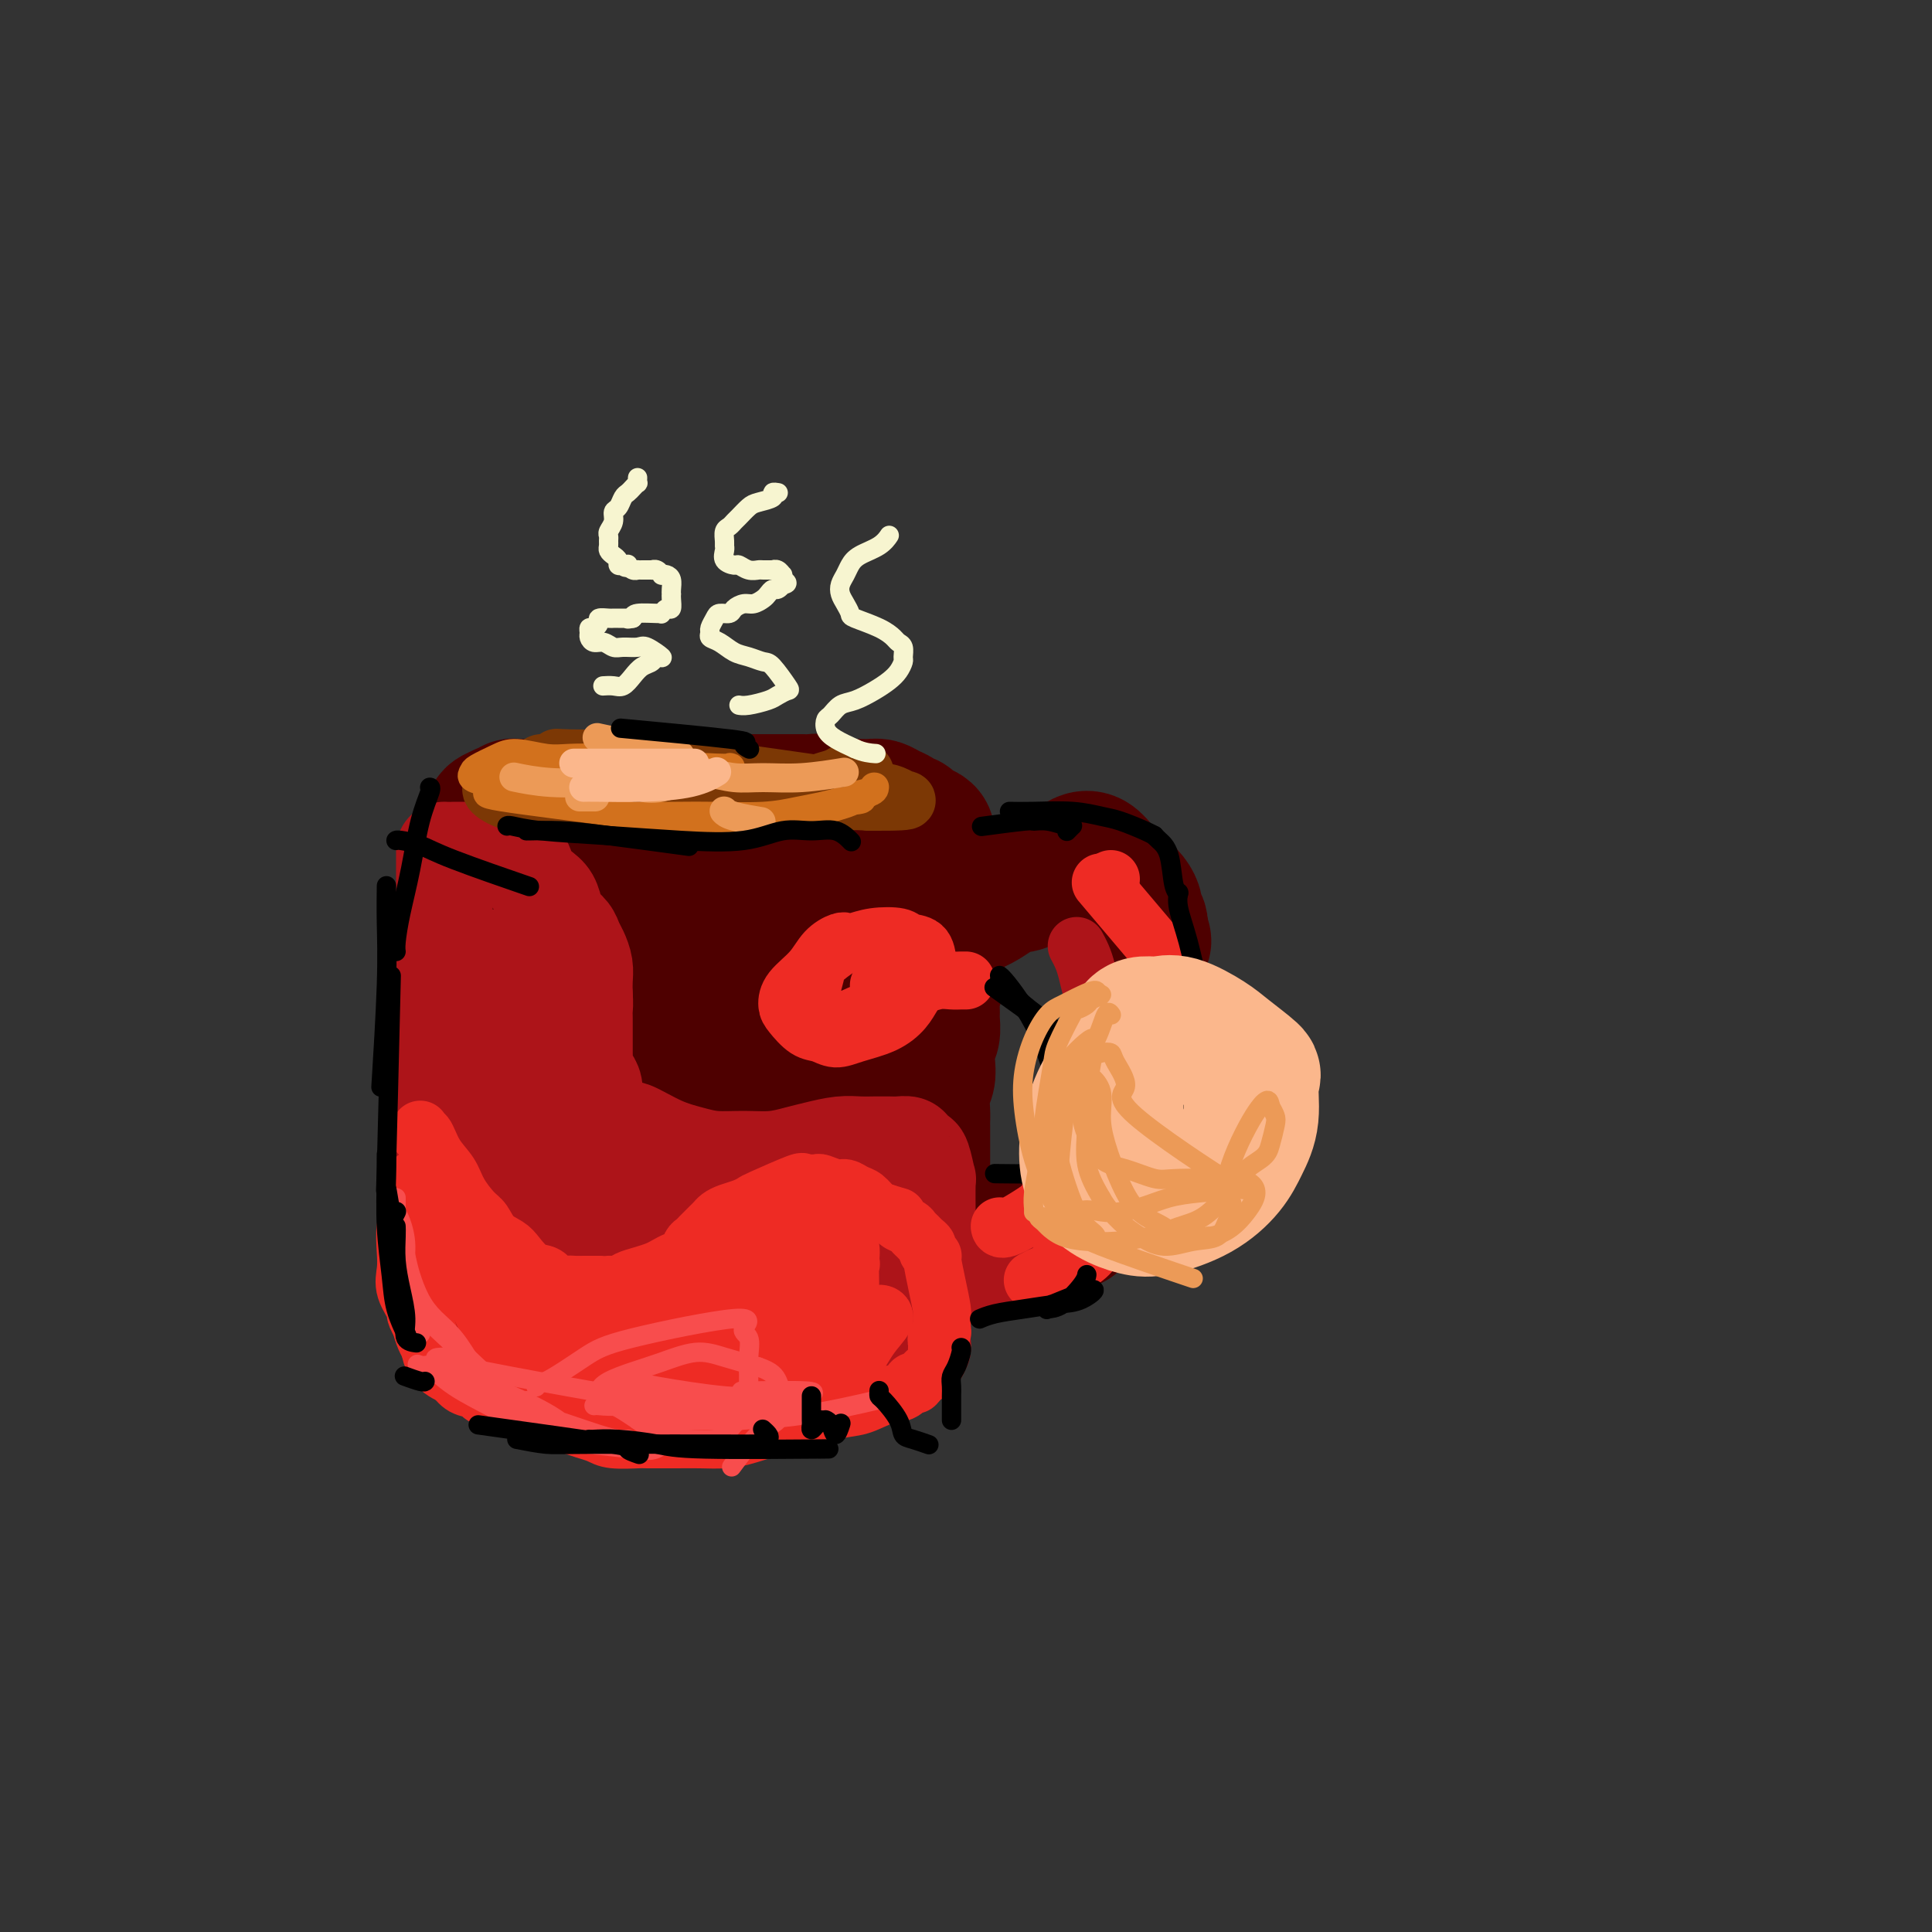 <svg viewBox='0 0 400 400' version='1.1' xmlns='http://www.w3.org/2000/svg' xmlns:xlink='http://www.w3.org/1999/xlink'><rect x="0" y="0" width="400" height="400" fill="#333333" stroke="none"/><g fill='none' stroke='rgb(78,0,0)' stroke-width='28' stroke-linecap='round' stroke-linejoin='round'><path d='M101,172c0.008,0.063 0.016,0.126 0,0c-0.016,-0.126 -0.057,-0.441 0,0c0.057,0.441 0.211,1.636 0,4c-0.211,2.364 -0.789,5.895 -1,8c-0.211,2.105 -0.057,2.784 0,5c0.057,2.216 0.015,5.969 0,9c-0.015,3.031 -0.004,5.341 0,9c0.004,3.659 0.002,8.667 0,11c-0.002,2.333 -0.004,1.990 0,3c0.004,1.010 0.015,3.373 0,5c-0.015,1.627 -0.056,2.520 0,4c0.056,1.480 0.207,3.548 0,5c-0.207,1.452 -0.774,2.288 -1,3c-0.226,0.712 -0.113,1.302 0,2c0.113,0.698 0.226,1.506 0,2c-0.226,0.494 -0.793,0.676 -1,1c-0.207,0.324 -0.056,0.790 0,1c0.056,0.210 0.015,0.164 0,0c-0.015,-0.164 -0.004,-0.447 0,-1c0.004,-0.553 0.001,-1.378 0,-2c-0.001,-0.622 -0.000,-1.042 0,-2c0.000,-0.958 0.000,-2.453 0,-4c-0.000,-1.547 -0.000,-3.147 0,-5c0.000,-1.853 0.000,-3.961 0,-6c-0.000,-2.039 -0.000,-4.011 0,-6c0.000,-1.989 0.000,-3.997 0,-6c-0.000,-2.003 -0.000,-4.002 0,-6'/><path d='M98,206c-0.155,-6.684 -0.041,-5.394 0,-6c0.041,-0.606 0.011,-3.107 0,-5c-0.011,-1.893 -0.003,-3.177 0,-4c0.003,-0.823 0.001,-1.184 0,-2c-0.001,-0.816 -0.001,-2.088 0,-3c0.001,-0.912 0.003,-1.466 0,-2c-0.003,-0.534 -0.011,-1.050 0,-2c0.011,-0.950 0.040,-2.334 0,-3c-0.040,-0.666 -0.150,-0.612 0,-1c0.150,-0.388 0.561,-1.217 1,-2c0.439,-0.783 0.907,-1.519 1,-2c0.093,-0.481 -0.187,-0.706 0,-1c0.187,-0.294 0.843,-0.657 1,-1c0.157,-0.343 -0.183,-0.667 0,-1c0.183,-0.333 0.889,-0.677 1,-1c0.111,-0.323 -0.374,-0.626 0,-1c0.374,-0.374 1.606,-0.818 2,-1c0.394,-0.182 -0.049,-0.101 0,0c0.049,0.101 0.589,0.223 1,0c0.411,-0.223 0.691,-0.792 1,-1c0.309,-0.208 0.647,-0.056 1,0c0.353,0.056 0.721,0.016 1,0c0.279,-0.016 0.468,-0.008 1,0c0.532,0.008 1.405,0.016 2,0c0.595,-0.016 0.910,-0.057 2,0c1.090,0.057 2.955,0.211 4,0c1.045,-0.211 1.270,-0.789 2,-1c0.730,-0.211 1.966,-0.057 3,0c1.034,0.057 1.867,0.016 3,0c1.133,-0.016 2.567,-0.008 4,0'/><path d='M129,166c4.712,-0.619 2.992,-0.166 3,0c0.008,0.166 1.743,0.044 3,0c1.257,-0.044 2.034,-0.012 3,0c0.966,0.012 2.119,0.003 3,0c0.881,-0.003 1.489,-0.001 2,0c0.511,0.001 0.926,0.000 2,0c1.074,-0.000 2.808,-0.000 4,0c1.192,0.000 1.842,-0.000 3,0c1.158,0.000 2.824,0.000 4,0c1.176,-0.000 1.862,-0.001 3,0c1.138,0.001 2.730,0.004 4,0c1.270,-0.004 2.220,-0.015 3,0c0.780,0.015 1.392,0.057 2,0c0.608,-0.057 1.213,-0.212 2,0c0.787,0.212 1.758,0.792 3,1c1.242,0.208 2.756,0.044 4,0c1.244,-0.044 2.217,0.031 3,0c0.783,-0.031 1.376,-0.167 2,0c0.624,0.167 1.280,0.636 2,1c0.720,0.364 1.506,0.623 2,1c0.494,0.377 0.697,0.874 1,1c0.303,0.126 0.707,-0.118 1,0c0.293,0.118 0.475,0.598 1,1c0.525,0.402 1.395,0.727 2,1c0.605,0.273 0.947,0.495 1,1c0.053,0.505 -0.182,1.293 0,2c0.182,0.707 0.781,1.334 1,2c0.219,0.666 0.059,1.372 0,2c-0.059,0.628 -0.017,1.180 0,2c0.017,0.820 0.008,1.910 0,3'/><path d='M193,184c0.536,2.740 0.876,3.590 1,4c0.124,0.410 0.033,0.379 0,1c-0.033,0.621 -0.008,1.895 0,3c0.008,1.105 -0.002,2.042 0,3c0.002,0.958 0.015,1.937 0,3c-0.015,1.063 -0.057,2.209 0,3c0.057,0.791 0.212,1.227 0,2c-0.212,0.773 -0.793,1.882 -1,3c-0.207,1.118 -0.042,2.246 0,3c0.042,0.754 -0.040,1.136 0,2c0.040,0.864 0.203,2.211 0,3c-0.203,0.789 -0.772,1.020 -1,2c-0.228,0.980 -0.114,2.711 0,4c0.114,1.289 0.227,2.138 0,3c-0.227,0.862 -0.793,1.739 -1,3c-0.207,1.261 -0.056,2.907 0,4c0.056,1.093 0.015,1.632 0,2c-0.015,0.368 -0.004,0.563 0,1c0.004,0.437 0.001,1.115 0,2c-0.001,0.885 -0.000,1.976 0,3c0.000,1.024 0.000,1.980 0,3c-0.000,1.020 -0.000,2.103 0,3c0.000,0.897 0.000,1.606 0,2c-0.000,0.394 -0.000,0.473 0,1c0.000,0.527 0.000,1.503 0,2c-0.000,0.497 -0.000,0.514 0,1c0.000,0.486 0.000,1.439 0,2c-0.000,0.561 -0.000,0.728 0,1c0.000,0.272 0.000,0.649 0,1c-0.000,0.351 -0.000,0.675 0,1'/><path d='M191,255c-0.472,11.599 -0.652,5.096 -1,3c-0.348,-2.096 -0.863,0.216 -1,1c-0.137,0.784 0.104,0.041 0,0c-0.104,-0.041 -0.552,0.619 -1,1c-0.448,0.381 -0.897,0.483 -1,1c-0.103,0.517 0.141,1.448 0,2c-0.141,0.552 -0.667,0.724 -1,1c-0.333,0.276 -0.474,0.654 -1,1c-0.526,0.346 -1.439,0.659 -2,1c-0.561,0.341 -0.770,0.711 -1,1c-0.230,0.289 -0.479,0.496 -1,1c-0.521,0.504 -1.313,1.306 -2,2c-0.687,0.694 -1.269,1.281 -2,2c-0.731,0.719 -1.609,1.569 -2,2c-0.391,0.431 -0.293,0.441 -1,1c-0.707,0.559 -2.219,1.666 -3,2c-0.781,0.334 -0.831,-0.107 -1,0c-0.169,0.107 -0.456,0.760 -1,1c-0.544,0.240 -1.345,0.065 -2,0c-0.655,-0.065 -1.163,-0.022 -2,0c-0.837,0.022 -2.001,0.021 -3,0c-0.999,-0.021 -1.833,-0.062 -3,0c-1.167,0.062 -2.667,0.228 -4,0c-1.333,-0.228 -2.497,-0.849 -4,-1c-1.503,-0.151 -3.343,0.167 -5,0c-1.657,-0.167 -3.129,-0.818 -5,-1c-1.871,-0.182 -4.141,0.106 -6,0c-1.859,-0.106 -3.308,-0.605 -5,-1c-1.692,-0.395 -3.626,-0.684 -5,-1c-1.374,-0.316 -2.187,-0.658 -3,-1'/><path d='M122,273c-8.055,-0.798 -3.693,-0.794 -3,-1c0.693,-0.206 -2.283,-0.621 -4,-1c-1.717,-0.379 -2.176,-0.720 -3,-1c-0.824,-0.280 -2.014,-0.497 -3,-1c-0.986,-0.503 -1.770,-1.290 -3,-2c-1.230,-0.710 -2.907,-1.343 -4,-2c-1.093,-0.657 -1.603,-1.336 -2,-2c-0.397,-0.664 -0.680,-1.311 -1,-2c-0.320,-0.689 -0.675,-1.421 -1,-2c-0.325,-0.579 -0.620,-1.006 -1,-2c-0.380,-0.994 -0.845,-2.554 -1,-4c-0.155,-1.446 -0.001,-2.776 0,-4c0.001,-1.224 -0.150,-2.341 0,-4c0.150,-1.659 0.603,-3.862 1,-6c0.397,-2.138 0.739,-4.213 1,-6c0.261,-1.787 0.440,-3.285 1,-7c0.560,-3.715 1.500,-9.646 2,-12c0.500,-2.354 0.560,-1.132 1,-2c0.440,-0.868 1.258,-3.825 2,-6c0.742,-2.175 1.406,-3.566 2,-5c0.594,-1.434 1.118,-2.909 2,-4c0.882,-1.091 2.124,-1.798 3,-3c0.876,-1.202 1.388,-2.901 2,-4c0.612,-1.099 1.324,-1.600 2,-2c0.676,-0.400 1.317,-0.699 2,-1c0.683,-0.301 1.410,-0.603 2,-1c0.590,-0.397 1.045,-0.890 2,-1c0.955,-0.110 2.411,0.163 4,0c1.589,-0.163 3.311,-0.761 5,-1c1.689,-0.239 3.344,-0.120 5,0'/><path d='M135,184c3.603,-0.310 4.610,-0.083 6,0c1.390,0.083 3.163,0.024 5,0c1.837,-0.024 3.737,-0.014 6,0c2.263,0.014 4.890,0.031 6,0c1.110,-0.031 0.702,-0.111 1,0c0.298,0.111 1.301,0.412 2,1c0.699,0.588 1.092,1.464 2,2c0.908,0.536 2.331,0.732 3,1c0.669,0.268 0.585,0.607 1,1c0.415,0.393 1.327,0.840 2,2c0.673,1.160 1.105,3.034 2,5c0.895,1.966 2.254,4.024 3,6c0.746,1.976 0.878,3.868 1,6c0.122,2.132 0.233,4.502 0,7c-0.233,2.498 -0.809,5.124 -1,7c-0.191,1.876 0.004,3.003 -1,7c-1.004,3.997 -3.206,10.866 -4,14c-0.794,3.134 -0.181,2.534 -1,4c-0.819,1.466 -3.072,4.998 -4,7c-0.928,2.002 -0.532,2.473 -1,4c-0.468,1.527 -1.800,4.110 -3,6c-1.200,1.890 -2.269,3.088 -3,4c-0.731,0.912 -1.126,1.540 -2,2c-0.874,0.460 -2.228,0.754 -4,0c-1.772,-0.754 -3.962,-2.554 -6,-5c-2.038,-2.446 -3.925,-5.539 -6,-9c-2.075,-3.461 -4.338,-7.292 -6,-11c-1.662,-3.708 -2.724,-7.293 -4,-11c-1.276,-3.707 -2.767,-7.537 -4,-11c-1.233,-3.463 -2.210,-6.561 -3,-9c-0.790,-2.439 -1.395,-4.220 -2,-6'/><path d='M120,208c-3.409,-8.456 -2.430,-5.595 -2,-5c0.430,0.595 0.311,-1.074 0,-2c-0.311,-0.926 -0.815,-1.107 -1,-1c-0.185,0.107 -0.049,0.502 0,1c0.049,0.498 0.013,1.101 0,2c-0.013,0.899 -0.004,2.096 0,4c0.004,1.904 0.003,4.517 0,7c-0.003,2.483 -0.008,4.836 0,7c0.008,2.164 0.031,4.140 0,6c-0.031,1.860 -0.114,3.606 0,5c0.114,1.394 0.427,2.438 1,4c0.573,1.562 1.408,3.642 3,6c1.592,2.358 3.940,4.992 6,7c2.060,2.008 3.830,3.389 6,4c2.170,0.611 4.739,0.451 7,0c2.261,-0.451 4.213,-1.194 6,-3c1.787,-1.806 3.410,-4.674 5,-8c1.590,-3.326 3.148,-7.109 4,-10c0.852,-2.891 0.997,-4.891 0,-9c-0.997,-4.109 -3.136,-10.326 -4,-13c-0.864,-2.674 -0.454,-1.806 -1,-3c-0.546,-1.194 -2.048,-4.452 -3,-6c-0.952,-1.548 -1.355,-1.387 -2,-1c-0.645,0.387 -1.530,1.001 -2,2c-0.470,0.999 -0.523,2.382 -1,5c-0.477,2.618 -1.379,6.469 -2,10c-0.621,3.531 -0.960,6.740 -1,10c-0.040,3.260 0.220,6.570 1,9c0.780,2.430 2.080,3.980 3,5c0.920,1.020 1.460,1.510 2,2'/><path d='M145,243c1.779,2.226 3.225,-0.209 5,-3c1.775,-2.791 3.879,-5.937 5,-8c1.121,-2.063 1.260,-3.043 2,-6c0.740,-2.957 2.083,-7.890 3,-12c0.917,-4.110 1.410,-7.397 1,-10c-0.410,-2.603 -1.723,-4.522 -3,-6c-1.277,-1.478 -2.518,-2.515 -4,-3c-1.482,-0.485 -3.205,-0.418 -5,0c-1.795,0.418 -3.662,1.187 -6,3c-2.338,1.813 -5.147,4.669 -8,8c-2.853,3.331 -5.749,7.137 -8,11c-2.251,3.863 -3.856,7.782 -5,11c-1.144,3.218 -1.826,5.734 -2,8c-0.174,2.266 0.159,4.282 0,6c-0.159,1.718 -0.809,3.136 1,4c1.809,0.864 6.078,1.172 9,1c2.922,-0.172 4.499,-0.826 6,-2c1.501,-1.174 2.928,-2.869 4,-4c1.072,-1.131 1.791,-1.700 2,-3c0.209,-1.300 -0.091,-3.332 -1,-5c-0.909,-1.668 -2.428,-2.973 -5,-5c-2.572,-2.027 -6.196,-4.778 -9,-7c-2.804,-2.222 -4.786,-3.917 -7,-5c-2.214,-1.083 -4.659,-1.555 -7,-2c-2.341,-0.445 -4.578,-0.862 -6,-1c-1.422,-0.138 -2.027,0.005 -3,0c-0.973,-0.005 -2.312,-0.156 -3,0c-0.688,0.156 -0.724,0.619 -1,1c-0.276,0.381 -0.793,0.680 -1,1c-0.207,0.320 -0.103,0.660 0,1'/><path d='M99,216c-1.299,0.504 -0.545,0.263 0,1c0.545,0.737 0.882,2.451 1,4c0.118,1.549 0.016,2.935 0,4c-0.016,1.065 0.052,1.811 0,3c-0.052,1.189 -0.224,2.821 0,4c0.224,1.179 0.845,1.904 1,3c0.155,1.096 -0.155,2.564 0,4c0.155,1.436 0.773,2.839 1,4c0.227,1.161 0.061,2.081 0,3c-0.061,0.919 -0.016,1.839 0,3c0.016,1.161 0.004,2.565 0,4c-0.004,1.435 -0.001,2.903 0,4c0.001,1.097 0.000,1.823 0,3c-0.000,1.177 0.000,2.805 0,4c-0.000,1.195 -0.002,1.956 0,3c0.002,1.044 0.007,2.371 0,3c-0.007,0.629 -0.027,0.561 0,1c0.027,0.439 0.102,1.386 0,2c-0.102,0.614 -0.381,0.897 0,1c0.381,0.103 1.420,0.028 2,0c0.580,-0.028 0.699,-0.007 1,0c0.301,0.007 0.785,0.001 2,0c1.215,-0.001 3.163,0.002 5,0c1.837,-0.002 3.565,-0.011 5,0c1.435,0.011 2.578,0.041 4,0c1.422,-0.041 3.122,-0.155 5,0c1.878,0.155 3.934,0.577 6,1c2.066,0.423 4.141,0.845 6,1c1.859,0.155 3.500,0.042 5,0c1.500,-0.042 2.857,-0.012 4,0c1.143,0.012 2.071,0.006 3,0'/><path d='M150,276c7.984,0.473 3.943,0.154 3,0c-0.943,-0.154 1.211,-0.144 2,0c0.789,0.144 0.212,0.424 0,0c-0.212,-0.424 -0.061,-1.550 0,-2c0.061,-0.450 0.030,-0.225 0,0'/><path d='M190,193c0.012,-0.026 0.025,-0.052 0,0c-0.025,0.052 -0.087,0.181 0,0c0.087,-0.181 0.322,-0.672 1,-1c0.678,-0.328 1.798,-0.492 3,-1c1.202,-0.508 2.485,-1.358 4,-2c1.515,-0.642 3.261,-1.075 5,-2c1.739,-0.925 3.470,-2.342 5,-3c1.530,-0.658 2.857,-0.558 4,-1c1.143,-0.442 2.102,-1.427 3,-2c0.898,-0.573 1.736,-0.735 3,-1c1.264,-0.265 2.955,-0.632 4,-1c1.045,-0.368 1.446,-0.737 2,-1c0.554,-0.263 1.262,-0.421 2,0c0.738,0.421 1.506,1.422 2,2c0.494,0.578 0.713,0.735 1,1c0.287,0.265 0.641,0.638 1,1c0.359,0.362 0.722,0.712 1,1c0.278,0.288 0.471,0.515 1,1c0.529,0.485 1.396,1.229 2,2c0.604,0.771 0.946,1.568 1,2c0.054,0.432 -0.182,0.497 0,1c0.182,0.503 0.780,1.443 1,2c0.220,0.557 0.063,0.731 0,1c-0.063,0.269 -0.031,0.635 0,1'/><path d='M236,193c1.547,2.717 0.415,2.009 0,2c-0.415,-0.009 -0.111,0.681 0,1c0.111,0.319 0.030,0.266 0,1c-0.030,0.734 -0.008,2.255 0,3c0.008,0.745 0.002,0.712 0,1c-0.002,0.288 -0.000,0.895 0,2c0.000,1.105 -0.000,2.709 0,4c0.000,1.291 0.001,2.271 0,3c-0.001,0.729 -0.004,1.208 0,2c0.004,0.792 0.015,1.898 0,3c-0.015,1.102 -0.056,2.200 0,3c0.056,0.800 0.208,1.301 0,2c-0.208,0.699 -0.777,1.595 -1,3c-0.223,1.405 -0.101,3.320 0,5c0.101,1.680 0.182,3.125 0,4c-0.182,0.875 -0.626,1.179 -1,2c-0.374,0.821 -0.677,2.160 -1,3c-0.323,0.840 -0.665,1.182 -1,2c-0.335,0.818 -0.663,2.113 -1,3c-0.337,0.887 -0.685,1.365 -1,2c-0.315,0.635 -0.598,1.427 -2,3c-1.402,1.573 -3.922,3.927 -5,5c-1.078,1.073 -0.715,0.865 -1,1c-0.285,0.135 -1.220,0.614 -2,1c-0.780,0.386 -1.405,0.679 -2,1c-0.595,0.321 -1.159,0.672 -2,1c-0.841,0.328 -1.960,0.635 -3,1c-1.040,0.365 -2.000,0.789 -3,1c-1.000,0.211 -2.038,0.211 -3,0c-0.962,-0.211 -1.846,-0.632 -3,-1c-1.154,-0.368 -2.577,-0.684 -4,-1'/><path d='M200,256c-2.934,-0.117 -2.268,-0.410 -3,-1c-0.732,-0.590 -2.862,-1.479 -4,-2c-1.138,-0.521 -1.286,-0.676 -2,-1c-0.714,-0.324 -1.996,-0.819 -3,-1c-1.004,-0.181 -1.729,-0.049 -2,0c-0.271,0.049 -0.086,0.013 0,0c0.086,-0.013 0.075,-0.003 0,0c-0.075,0.003 -0.212,0.001 0,0c0.212,-0.001 0.775,-0.000 1,0c0.225,0.000 0.113,0.000 0,0'/></g>
<g fill='none' stroke='rgb(173,20,25)' stroke-width='20' stroke-linecap='round' stroke-linejoin='round'><path d='M92,176c0.000,0.000 0.000,0.000 0,0c0.000,-0.000 0.000,-0.001 0,0c0.000,0.001 0.000,0.004 0,0c0.000,-0.004 0.000,-0.016 0,0c0.000,0.016 0.000,0.061 0,1c0.000,0.939 -0.000,2.772 0,4c0.000,1.228 0.000,1.850 0,3c0.000,1.150 0.000,2.829 0,4c0.000,1.171 0.000,1.836 0,3c0.000,1.164 0.000,2.828 0,4c0.000,1.172 0.000,1.851 0,3c0.000,1.149 0.000,2.769 0,4c0.000,1.231 0.000,2.075 0,3c0.000,0.925 -0.000,1.931 0,3c0.000,1.069 0.000,2.200 0,3c0.000,0.800 -0.000,1.270 0,2c0.000,0.730 0.000,1.722 0,3c0.000,1.278 -0.000,2.842 0,4c0.000,1.158 0.000,1.908 0,3c0.000,1.092 -0.000,2.525 0,4c0.000,1.475 0.000,2.993 0,4c0.000,1.007 0.000,1.504 0,2'/><path d='M92,233c0.000,9.660 0.000,5.311 0,4c-0.000,-1.311 -0.000,0.414 0,2c0.000,1.586 0.000,3.031 0,4c-0.000,0.969 -0.000,1.463 0,2c0.000,0.537 0.000,1.117 0,2c-0.000,0.883 -0.000,2.071 0,3c0.000,0.929 0.000,1.601 0,2c-0.000,0.399 -0.000,0.527 0,1c0.000,0.473 0.000,1.292 0,2c-0.000,0.708 -0.000,1.306 0,2c0.000,0.694 0.000,1.485 0,2c-0.000,0.515 -0.000,0.754 0,1c0.000,0.246 0.000,0.499 0,1c-0.000,0.501 -0.000,1.252 0,2c0.000,0.748 0.000,1.495 0,2c-0.000,0.505 -0.001,0.769 0,1c0.001,0.231 0.004,0.430 0,1c-0.004,0.570 -0.015,1.510 0,2c0.015,0.490 0.056,0.530 0,1c-0.056,0.470 -0.208,1.369 0,2c0.208,0.631 0.778,0.995 1,1c0.222,0.005 0.097,-0.350 0,0c-0.097,0.350 -0.166,1.404 0,2c0.166,0.596 0.567,0.734 1,1c0.433,0.266 0.900,0.659 1,1c0.100,0.341 -0.166,0.630 0,1c0.166,0.370 0.763,0.820 1,1c0.237,0.180 0.115,0.089 0,0c-0.115,-0.089 -0.223,-0.178 0,0c0.223,0.178 0.778,0.622 1,1c0.222,0.378 0.111,0.689 0,1'/><path d='M97,281c1.013,1.327 1.045,0.144 1,0c-0.045,-0.144 -0.167,0.750 0,1c0.167,0.250 0.622,-0.144 1,0c0.378,0.144 0.678,0.827 1,1c0.322,0.173 0.667,-0.165 1,0c0.333,0.165 0.656,0.833 1,1c0.344,0.167 0.711,-0.166 1,0c0.289,0.166 0.501,0.833 1,1c0.499,0.167 1.287,-0.166 2,0c0.713,0.166 1.352,0.829 2,1c0.648,0.171 1.306,-0.151 2,0c0.694,0.151 1.424,0.777 2,1c0.576,0.223 1.000,0.045 2,0c1.000,-0.045 2.578,0.044 3,0c0.422,-0.044 -0.313,-0.222 1,0c1.313,0.222 4.672,0.845 6,1c1.328,0.155 0.624,-0.158 1,0c0.376,0.158 1.833,0.789 3,1c1.167,0.211 2.046,0.004 3,0c0.954,-0.004 1.984,0.195 3,0c1.016,-0.195 2.018,-0.785 3,-1c0.982,-0.215 1.942,-0.057 3,0c1.058,0.057 2.212,0.011 3,0c0.788,-0.011 1.208,0.011 2,0c0.792,-0.011 1.955,-0.056 3,0c1.045,0.056 1.971,0.211 3,0c1.029,-0.211 2.163,-0.789 3,-1c0.837,-0.211 1.379,-0.057 2,0c0.621,0.057 1.320,0.016 2,0c0.680,-0.016 1.340,-0.008 2,0'/><path d='M160,287c5.141,-0.249 1.993,0.130 1,0c-0.993,-0.130 0.168,-0.767 1,-1c0.832,-0.233 1.337,-0.062 2,0c0.663,0.062 1.486,0.017 2,0c0.514,-0.017 0.718,-0.004 1,0c0.282,0.004 0.643,0.001 1,0c0.357,-0.001 0.711,-0.000 1,0c0.289,0.000 0.511,-0.000 1,0c0.489,0.000 1.243,0.001 2,0c0.757,-0.001 1.516,-0.004 2,0c0.484,0.004 0.693,0.015 1,0c0.307,-0.015 0.711,-0.056 1,0c0.289,0.056 0.463,0.207 1,0c0.537,-0.207 1.437,-0.774 2,-1c0.563,-0.226 0.788,-0.113 1,0c0.212,0.113 0.410,0.226 1,0c0.590,-0.226 1.570,-0.793 2,-1c0.430,-0.207 0.308,-0.056 0,0c-0.308,0.056 -0.802,0.016 -1,0c-0.198,-0.016 -0.099,-0.008 0,0'/><path d='M94,176c0.380,-0.000 0.759,-0.001 1,0c0.241,0.001 0.343,0.003 1,0c0.657,-0.003 1.867,-0.013 3,0c1.133,0.013 2.187,0.048 3,0c0.813,-0.048 1.383,-0.179 2,0c0.617,0.179 1.281,0.667 2,1c0.719,0.333 1.492,0.511 2,1c0.508,0.489 0.752,1.290 1,2c0.248,0.710 0.499,1.331 1,2c0.501,0.669 1.251,1.386 2,2c0.749,0.614 1.496,1.123 2,2c0.504,0.877 0.765,2.121 1,3c0.235,0.879 0.445,1.393 1,2c0.555,0.607 1.455,1.306 2,2c0.545,0.694 0.734,1.382 1,2c0.266,0.618 0.607,1.166 1,2c0.393,0.834 0.837,1.955 1,3c0.163,1.045 0.047,2.013 0,3c-0.047,0.987 -0.023,1.994 0,3'/><path d='M121,206c0.155,1.977 0.041,2.420 0,3c-0.041,0.580 -0.011,1.297 0,2c0.011,0.703 0.002,1.392 0,2c-0.002,0.608 0.002,1.136 0,2c-0.002,0.864 -0.011,2.065 0,3c0.011,0.935 0.041,1.604 0,2c-0.041,0.396 -0.154,0.518 0,1c0.154,0.482 0.576,1.323 1,2c0.424,0.677 0.849,1.192 1,2c0.151,0.808 0.026,1.911 0,3c-0.026,1.089 0.046,2.165 0,3c-0.046,0.835 -0.209,1.430 0,2c0.209,0.570 0.791,1.115 1,2c0.209,0.885 0.046,2.109 0,3c-0.046,0.891 0.025,1.450 0,2c-0.025,0.550 -0.147,1.092 0,2c0.147,0.908 0.564,2.183 1,3c0.436,0.817 0.891,1.174 1,2c0.109,0.826 -0.128,2.119 0,3c0.128,0.881 0.621,1.350 1,2c0.379,0.650 0.645,1.480 1,2c0.355,0.520 0.800,0.731 1,1c0.200,0.269 0.156,0.595 1,1c0.844,0.405 2.576,0.890 3,1c0.424,0.110 -0.458,-0.155 0,0c0.458,0.155 2.258,0.729 3,1c0.742,0.271 0.426,0.237 1,0c0.574,-0.237 2.039,-0.679 3,-1c0.961,-0.321 1.417,-0.520 2,-1c0.583,-0.480 1.291,-1.240 2,-2'/><path d='M144,254c1.638,-0.799 1.734,-0.796 2,-1c0.266,-0.204 0.701,-0.615 1,-1c0.299,-0.385 0.462,-0.743 1,-1c0.538,-0.257 1.453,-0.412 2,-1c0.547,-0.588 0.727,-1.607 1,-2c0.273,-0.393 0.640,-0.158 1,0c0.360,0.158 0.715,0.238 1,0c0.285,-0.238 0.502,-0.796 1,-1c0.498,-0.204 1.279,-0.054 2,0c0.721,0.054 1.382,0.012 2,0c0.618,-0.012 1.193,0.007 2,0c0.807,-0.007 1.847,-0.041 3,0c1.153,0.041 2.419,0.158 3,0c0.581,-0.158 0.478,-0.589 2,0c1.522,0.589 4.669,2.199 6,3c1.331,0.801 0.847,0.792 1,1c0.153,0.208 0.943,0.632 2,1c1.057,0.368 2.382,0.680 3,1c0.618,0.320 0.529,0.649 1,1c0.471,0.351 1.502,0.723 2,1c0.498,0.277 0.463,0.458 1,1c0.537,0.542 1.647,1.444 2,2c0.353,0.556 -0.049,0.765 0,1c0.049,0.235 0.549,0.496 1,1c0.451,0.504 0.853,1.251 1,2c0.147,0.749 0.039,1.499 0,2c-0.039,0.501 -0.011,0.753 0,1c0.011,0.247 0.003,0.490 0,1c-0.003,0.510 -0.001,1.289 0,2c0.001,0.711 0.000,1.356 0,2'/><path d='M188,270c0.312,1.991 0.094,0.968 0,1c-0.094,0.032 -0.062,1.118 0,2c0.062,0.882 0.154,1.561 0,2c-0.154,0.439 -0.552,0.638 -1,1c-0.448,0.362 -0.944,0.886 -1,1c-0.056,0.114 0.329,-0.181 0,0c-0.329,0.181 -1.373,0.837 -2,1c-0.627,0.163 -0.838,-0.166 -2,0c-1.162,0.166 -3.274,0.828 -5,1c-1.726,0.172 -3.067,-0.146 -5,0c-1.933,0.146 -4.458,0.757 -7,1c-2.542,0.243 -5.100,0.119 -8,0c-2.900,-0.119 -6.141,-0.234 -8,0c-1.859,0.234 -2.336,0.816 -7,0c-4.664,-0.816 -13.515,-3.030 -17,-4c-3.485,-0.970 -1.604,-0.694 -2,-1c-0.396,-0.306 -3.070,-1.193 -5,-2c-1.930,-0.807 -3.116,-1.534 -4,-2c-0.884,-0.466 -1.464,-0.672 -3,-2c-1.536,-1.328 -4.026,-3.777 -5,-5c-0.974,-1.223 -0.432,-1.218 -1,-2c-0.568,-0.782 -2.247,-2.350 -3,-4c-0.753,-1.650 -0.580,-3.381 -1,-5c-0.420,-1.619 -1.434,-3.127 -2,-5c-0.566,-1.873 -0.684,-4.110 -1,-6c-0.316,-1.890 -0.831,-3.432 -1,-5c-0.169,-1.568 0.006,-3.163 0,-5c-0.006,-1.837 -0.194,-3.918 0,-6c0.194,-2.082 0.770,-4.166 1,-6c0.230,-1.834 0.115,-3.417 0,-5'/><path d='M98,215c0.311,-6.610 1.589,-6.636 2,-7c0.411,-0.364 -0.045,-1.067 0,-2c0.045,-0.933 0.590,-2.096 1,-3c0.410,-0.904 0.683,-1.549 1,-2c0.317,-0.451 0.677,-0.707 1,-1c0.323,-0.293 0.608,-0.624 1,-1c0.392,-0.376 0.889,-0.796 1,-1c0.111,-0.204 -0.166,-0.191 0,0c0.166,0.191 0.776,0.561 1,1c0.224,0.439 0.064,0.946 0,1c-0.064,0.054 -0.032,-0.344 0,1c0.032,1.344 0.064,4.429 0,6c-0.064,1.571 -0.225,1.627 0,3c0.225,1.373 0.837,4.062 1,7c0.163,2.938 -0.121,6.123 0,9c0.121,2.877 0.649,5.445 1,8c0.351,2.555 0.525,5.098 1,7c0.475,1.902 1.250,3.163 2,5c0.750,1.837 1.475,4.249 2,6c0.525,1.751 0.849,2.840 2,4c1.151,1.160 3.130,2.392 3,3c-0.130,0.608 -2.369,0.594 2,4c4.369,3.406 15.345,10.234 20,13c4.655,2.766 2.989,1.472 3,1c0.011,-0.472 1.699,-0.121 4,0c2.301,0.121 5.215,0.012 8,0c2.785,-0.012 5.442,0.074 8,0c2.558,-0.074 5.017,-0.307 7,-1c1.983,-0.693 3.492,-1.847 5,-3'/><path d='M175,273c6.251,-1.250 5.877,-2.375 6,-3c0.123,-0.625 0.743,-0.749 1,-1c0.257,-0.251 0.149,-0.627 0,-1c-0.149,-0.373 -0.341,-0.741 -1,-1c-0.659,-0.259 -1.784,-0.409 -3,-1c-1.216,-0.591 -2.522,-1.623 -4,-2c-1.478,-0.377 -3.127,-0.098 -5,0c-1.873,0.098 -3.970,0.016 -6,0c-2.030,-0.016 -3.993,0.034 -6,0c-2.007,-0.034 -4.057,-0.153 -6,0c-1.943,0.153 -3.778,0.578 -5,1c-1.222,0.422 -1.830,0.843 -3,1c-1.170,0.157 -2.902,0.052 -4,0c-1.098,-0.052 -1.561,-0.049 -2,0c-0.439,0.049 -0.854,0.145 -1,0c-0.146,-0.145 -0.025,-0.532 0,-1c0.025,-0.468 -0.048,-1.018 0,-1c0.048,0.018 0.217,0.603 -1,0c-1.217,-0.603 -3.822,-2.396 -5,-3c-1.178,-0.604 -0.931,-0.021 -1,0c-0.069,0.021 -0.456,-0.521 -1,-1c-0.544,-0.479 -1.245,-0.894 -2,-2c-0.755,-1.106 -1.564,-2.901 -2,-4c-0.436,-1.099 -0.498,-1.501 -1,-2c-0.502,-0.499 -1.443,-1.096 -2,-2c-0.557,-0.904 -0.731,-2.115 -1,-3c-0.269,-0.885 -0.635,-1.442 -1,-2'/><path d='M119,245c-1.083,-2.191 -0.291,-1.168 0,-1c0.291,0.168 0.080,-0.520 0,-1c-0.080,-0.480 -0.029,-0.753 0,-1c0.029,-0.247 0.037,-0.470 0,0c-0.037,0.470 -0.120,1.631 0,2c0.120,0.369 0.444,-0.056 1,0c0.556,0.056 1.343,0.593 2,1c0.657,0.407 1.184,0.684 2,1c0.816,0.316 1.921,0.670 3,1c1.079,0.330 2.133,0.635 3,1c0.867,0.365 1.547,0.791 2,1c0.453,0.209 0.677,0.201 1,0c0.323,-0.201 0.744,-0.597 1,-1c0.256,-0.403 0.346,-0.815 0,-1c-0.346,-0.185 -1.129,-0.144 -2,-1c-0.871,-0.856 -1.832,-2.609 -3,-4c-1.168,-1.391 -2.544,-2.421 -4,-4c-1.456,-1.579 -2.992,-3.706 -4,-5c-1.008,-1.294 -1.486,-1.754 -3,-4c-1.514,-2.246 -4.063,-6.277 -5,-8c-0.937,-1.723 -0.263,-1.138 0,-1c0.263,0.138 0.115,-0.170 0,0c-0.115,0.170 -0.196,0.819 0,1c0.196,0.181 0.668,-0.105 1,0c0.332,0.105 0.523,0.601 1,1c0.477,0.399 1.238,0.699 2,1'/><path d='M117,223c0.841,0.856 0.944,1.998 3,4c2.056,2.002 6.064,4.866 8,6c1.936,1.134 1.801,0.538 3,1c1.199,0.462 3.733,1.981 6,3c2.267,1.019 4.266,1.538 6,2c1.734,0.462 3.204,0.867 5,1c1.796,0.133 3.919,-0.007 6,0c2.081,0.007 4.122,0.159 6,0c1.878,-0.159 3.594,-0.631 5,-1c1.406,-0.369 2.502,-0.635 4,-1c1.498,-0.365 3.398,-0.830 5,-1c1.602,-0.170 2.905,-0.046 4,0c1.095,0.046 1.981,0.015 3,0c1.019,-0.015 2.171,-0.014 3,0c0.829,0.014 1.335,0.042 2,0c0.665,-0.042 1.488,-0.153 2,0c0.512,0.153 0.711,0.570 1,1c0.289,0.430 0.666,0.873 1,1c0.334,0.127 0.625,-0.061 1,1c0.375,1.061 0.832,3.372 1,4c0.168,0.628 0.045,-0.429 0,1c-0.045,1.429 -0.011,5.342 0,7c0.011,1.658 -0.001,1.062 0,1c0.001,-0.062 0.014,0.410 0,1c-0.014,0.590 -0.056,1.299 0,2c0.056,0.701 0.211,1.395 0,2c-0.211,0.605 -0.789,1.121 -1,2c-0.211,0.879 -0.057,2.121 0,3c0.057,0.879 0.016,1.394 0,2c-0.016,0.606 -0.008,1.303 0,2'/><path d='M191,267c-0.155,3.932 -0.042,2.261 0,2c0.042,-0.261 0.012,0.886 0,2c-0.012,1.114 -0.006,2.194 0,3c0.006,0.806 0.012,1.338 0,2c-0.012,0.662 -0.042,1.456 0,2c0.042,0.544 0.155,0.839 0,1c-0.155,0.161 -0.578,0.187 -1,0c-0.422,-0.187 -0.844,-0.589 -1,-1c-0.156,-0.411 -0.044,-0.832 0,-1c0.044,-0.168 0.022,-0.084 0,0'/></g>
<g fill='none' stroke='rgb(173,20,25)' stroke-width='12' stroke-linecap='round' stroke-linejoin='round'><path d='M223,196c0.002,0.003 0.003,0.006 0,0c-0.003,-0.006 -0.012,-0.022 0,0c0.012,0.022 0.045,0.082 0,0c-0.045,-0.082 -0.167,-0.305 0,0c0.167,0.305 0.623,1.137 1,2c0.377,0.863 0.675,1.756 1,3c0.325,1.244 0.675,2.838 1,4c0.325,1.162 0.624,1.892 1,3c0.376,1.108 0.830,2.592 1,4c0.170,1.408 0.058,2.738 0,4c-0.058,1.262 -0.060,2.455 0,4c0.060,1.545 0.183,3.442 0,5c-0.183,1.558 -0.672,2.777 -1,4c-0.328,1.223 -0.496,2.451 -1,4c-0.504,1.549 -1.345,3.420 -2,5c-0.655,1.580 -1.123,2.871 -2,4c-0.877,1.129 -2.163,2.098 -3,3c-0.837,0.902 -1.226,1.738 -2,3c-0.774,1.262 -1.933,2.951 -3,4c-1.067,1.049 -2.043,1.458 -3,2c-0.957,0.542 -1.895,1.217 -3,2c-1.105,0.783 -2.377,1.674 -4,2c-1.623,0.326 -3.597,0.088 -5,0c-1.403,-0.088 -2.236,-0.025 -3,0c-0.764,0.025 -1.459,0.012 -2,0c-0.541,-0.012 -0.929,-0.024 -1,0c-0.071,0.024 0.173,0.083 0,0c-0.173,-0.083 -0.764,-0.310 0,0c0.764,0.310 2.882,1.155 5,2'/><path d='M198,260c2.589,0.744 6.562,1.605 8,2c1.438,0.395 0.343,0.326 2,0c1.657,-0.326 6.068,-0.908 8,-1c1.932,-0.092 1.385,0.307 2,0c0.615,-0.307 2.392,-1.320 4,-2c1.608,-0.680 3.048,-1.029 4,-2c0.952,-0.971 1.418,-2.566 2,-4c0.582,-1.434 1.280,-2.709 2,-4c0.720,-1.291 1.461,-2.599 2,-4c0.539,-1.401 0.876,-2.897 1,-4c0.124,-1.103 0.033,-1.814 0,-3c-0.033,-1.186 -0.010,-2.847 0,-4c0.010,-1.153 0.006,-1.797 0,-3c-0.006,-1.203 -0.016,-2.965 0,-4c0.016,-1.035 0.057,-1.344 0,-2c-0.057,-0.656 -0.211,-1.661 0,-2c0.211,-0.339 0.789,-0.012 1,0c0.211,0.012 0.056,-0.290 0,0c-0.056,0.290 -0.013,1.173 0,2c0.013,0.827 -0.002,1.599 0,3c0.002,1.401 0.023,3.431 0,5c-0.023,1.569 -0.088,2.678 0,4c0.088,1.322 0.330,2.857 0,4c-0.330,1.143 -1.232,1.896 -2,3c-0.768,1.104 -1.402,2.561 -2,4c-0.598,1.439 -1.160,2.861 -2,4c-0.840,1.139 -1.957,1.996 -3,3c-1.043,1.004 -2.012,2.155 -3,3c-0.988,0.845 -1.997,1.384 -3,2c-1.003,0.616 -2.002,1.308 -3,2'/><path d='M216,262c-2.439,1.951 -2.536,1.829 -3,2c-0.464,0.171 -1.294,0.634 -2,1c-0.706,0.366 -1.288,0.634 -2,1c-0.712,0.366 -1.553,0.830 -2,1c-0.447,0.170 -0.501,0.046 -1,0c-0.499,-0.046 -1.444,-0.013 -2,0c-0.556,0.013 -0.722,0.007 -1,0c-0.278,-0.007 -0.667,-0.016 -1,0c-0.333,0.016 -0.611,0.057 -1,0c-0.389,-0.057 -0.889,-0.211 -1,0c-0.111,0.211 0.166,0.789 0,1c-0.166,0.211 -0.775,0.057 -1,0c-0.225,-0.057 -0.064,-0.016 0,0c0.064,0.016 0.032,0.008 0,0'/></g>
<g fill='none' stroke='rgb(238,43,36)' stroke-width='12' stroke-linecap='round' stroke-linejoin='round'><path d='M87,234c-0.000,0.000 -0.000,0.000 0,0c0.000,-0.000 0.000,-0.001 0,0c-0.000,0.001 -0.001,0.005 0,0c0.001,-0.005 0.003,-0.019 0,0c-0.003,0.019 -0.010,0.069 0,0c0.010,-0.069 0.037,-0.259 0,0c-0.037,0.259 -0.138,0.967 0,1c0.138,0.033 0.516,-0.608 1,0c0.484,0.608 1.074,2.465 2,4c0.926,1.535 2.186,2.746 3,4c0.814,1.254 1.181,2.549 2,4c0.819,1.451 2.091,3.059 3,4c0.909,0.941 1.453,1.216 2,2c0.547,0.784 1.095,2.079 2,3c0.905,0.921 2.168,1.470 3,2c0.832,0.530 1.234,1.042 2,2c0.766,0.958 1.896,2.362 3,3c1.104,0.638 2.182,0.511 3,1c0.818,0.489 1.377,1.595 2,2c0.623,0.405 1.311,0.109 2,0c0.689,-0.109 1.378,-0.029 2,0c0.622,0.029 1.178,0.008 2,0c0.822,-0.008 1.911,-0.004 3,0'/><path d='M124,266c2.520,0.451 1.820,0.079 2,0c0.180,-0.079 1.242,0.133 2,0c0.758,-0.133 1.214,-0.613 2,-1c0.786,-0.387 1.902,-0.680 3,-1c1.098,-0.320 2.178,-0.667 3,-1c0.822,-0.333 1.386,-0.653 2,-1c0.614,-0.347 1.278,-0.723 2,-1c0.722,-0.277 1.503,-0.455 2,-1c0.497,-0.545 0.710,-1.455 1,-2c0.290,-0.545 0.655,-0.723 1,-1c0.345,-0.277 0.669,-0.651 1,-1c0.331,-0.349 0.668,-0.671 1,-1c0.332,-0.329 0.659,-0.665 1,-1c0.341,-0.335 0.698,-0.668 1,-1c0.302,-0.332 0.551,-0.664 1,-1c0.449,-0.336 1.098,-0.676 2,-1c0.902,-0.324 2.055,-0.633 3,-1c0.945,-0.367 1.681,-0.792 2,-1c0.319,-0.208 0.222,-0.199 2,-1c1.778,-0.801 5.430,-2.412 7,-3c1.570,-0.588 1.057,-0.154 1,0c-0.057,0.154 0.341,0.026 1,0c0.659,-0.026 1.580,0.049 2,0c0.420,-0.049 0.339,-0.221 1,0c0.661,0.221 2.064,0.837 3,1c0.936,0.163 1.406,-0.125 2,0c0.594,0.125 1.314,0.662 2,1c0.686,0.338 1.339,0.476 2,1c0.661,0.524 1.332,1.436 2,2c0.668,0.564 1.334,0.782 2,1'/><path d='M183,251c3.493,1.107 3.226,0.874 3,1c-0.226,0.126 -0.412,0.611 0,1c0.412,0.389 1.421,0.682 2,1c0.579,0.318 0.729,0.662 1,1c0.271,0.338 0.665,0.669 1,1c0.335,0.331 0.612,0.663 1,1c0.388,0.337 0.888,0.679 1,1c0.112,0.321 -0.163,0.622 0,1c0.163,0.378 0.766,0.833 1,1c0.234,0.167 0.101,0.045 0,0c-0.101,-0.045 -0.171,-0.015 0,1c0.171,1.015 0.581,3.015 1,5c0.419,1.985 0.845,3.957 1,5c0.155,1.043 0.038,1.158 0,1c-0.038,-0.158 0.004,-0.589 0,0c-0.004,0.589 -0.054,2.198 0,3c0.054,0.802 0.210,0.796 0,1c-0.210,0.204 -0.787,0.618 -1,1c-0.213,0.382 -0.061,0.732 0,1c0.061,0.268 0.031,0.454 0,1c-0.031,0.546 -0.064,1.452 0,2c0.064,0.548 0.224,0.738 0,1c-0.224,0.262 -0.834,0.595 -1,1c-0.166,0.405 0.110,0.882 0,1c-0.110,0.118 -0.607,-0.122 -1,0c-0.393,0.122 -0.684,0.606 -1,1c-0.316,0.394 -0.658,0.697 -1,1'/><path d='M190,286c-0.927,1.588 -0.743,0.060 -1,0c-0.257,-0.060 -0.955,1.350 -2,2c-1.045,0.650 -2.436,0.540 -4,1c-1.564,0.460 -3.299,1.489 -5,2c-1.701,0.511 -3.367,0.505 -5,1c-1.633,0.495 -3.234,1.492 -5,2c-1.766,0.508 -3.698,0.529 -6,1c-2.302,0.471 -4.975,1.394 -7,2c-2.025,0.606 -3.404,0.894 -5,1c-1.596,0.106 -3.411,0.029 -5,0c-1.589,-0.029 -2.953,-0.011 -5,0c-2.047,0.011 -4.778,0.014 -6,0c-1.222,-0.014 -0.934,-0.045 -2,0c-1.066,0.045 -3.486,0.166 -5,0c-1.514,-0.166 -2.121,-0.618 -3,-1c-0.879,-0.382 -2.030,-0.692 -3,-1c-0.970,-0.308 -1.758,-0.614 -3,-1c-1.242,-0.386 -2.936,-0.853 -4,-1c-1.064,-0.147 -1.496,0.025 -4,-1c-2.504,-1.025 -7.080,-3.248 -9,-4c-1.920,-0.752 -1.183,-0.033 -1,0c0.183,0.033 -0.188,-0.620 -1,-1c-0.812,-0.380 -2.067,-0.486 -3,-1c-0.933,-0.514 -1.545,-1.436 -2,-2c-0.455,-0.564 -0.752,-0.769 -1,-1c-0.248,-0.231 -0.448,-0.487 -1,-1c-0.552,-0.513 -1.457,-1.282 -2,-2c-0.543,-0.718 -0.723,-1.386 -1,-2c-0.277,-0.614 -0.651,-1.176 -1,-2c-0.349,-0.824 -0.675,-1.912 -1,-3'/><path d='M87,274c-1.498,-2.501 -0.742,-2.252 -1,-3c-0.258,-0.748 -1.529,-2.493 -2,-4c-0.471,-1.507 -0.141,-2.778 0,-4c0.141,-1.222 0.094,-2.397 0,-4c-0.094,-1.603 -0.235,-3.634 0,-5c0.235,-1.366 0.847,-2.068 1,-3c0.153,-0.932 -0.151,-2.092 0,-3c0.151,-0.908 0.758,-1.562 1,-2c0.242,-0.438 0.117,-0.661 0,-1c-0.117,-0.339 -0.228,-0.795 0,-1c0.228,-0.205 0.793,-0.158 1,0c0.207,0.158 0.054,0.429 0,1c-0.054,0.571 -0.010,1.442 0,1c0.010,-0.442 -0.012,-2.198 0,1c0.012,3.198 0.060,11.350 0,15c-0.060,3.650 -0.227,2.797 0,3c0.227,0.203 0.848,1.461 1,3c0.152,1.539 -0.163,3.358 0,5c0.163,1.642 0.806,3.109 1,4c0.194,0.891 -0.061,1.208 0,2c0.061,0.792 0.439,2.058 1,3c0.561,0.942 1.307,1.559 2,2c0.693,0.441 1.335,0.704 2,1c0.665,0.296 1.353,0.623 2,1c0.647,0.377 1.254,0.803 2,1c0.746,0.197 1.633,0.166 3,0c1.367,-0.166 3.214,-0.468 5,-1c1.786,-0.532 3.510,-1.295 5,-2c1.490,-0.705 2.745,-1.353 4,-2'/><path d='M115,282c2.854,-1.405 2.989,-2.419 4,-3c1.011,-0.581 2.899,-0.729 4,-1c1.101,-0.271 1.414,-0.664 2,-1c0.586,-0.336 1.445,-0.615 2,-1c0.555,-0.385 0.805,-0.876 1,-1c0.195,-0.124 0.336,0.120 0,0c-0.336,-0.120 -1.149,-0.602 -2,-1c-0.851,-0.398 -1.740,-0.711 -3,-1c-1.260,-0.289 -2.892,-0.552 -5,-1c-2.108,-0.448 -4.690,-1.079 -7,-2c-2.310,-0.921 -4.346,-2.131 -6,-3c-1.654,-0.869 -2.927,-1.395 -4,-2c-1.073,-0.605 -1.948,-1.287 -3,-2c-1.052,-0.713 -2.281,-1.456 -3,-2c-0.719,-0.544 -0.927,-0.889 -1,-1c-0.073,-0.111 -0.009,0.010 0,0c0.009,-0.010 -0.037,-0.153 0,0c0.037,0.153 0.155,0.600 0,0c-0.155,-0.600 -0.584,-2.248 1,1c1.584,3.248 5.180,11.392 7,15c1.820,3.608 1.866,2.678 2,3c0.134,0.322 0.358,1.894 1,3c0.642,1.106 1.701,1.745 3,3c1.299,1.255 2.839,3.127 4,4c1.161,0.873 1.944,0.748 3,1c1.056,0.252 2.385,0.880 3,1c0.615,0.120 0.515,-0.267 1,-1c0.485,-0.733 1.554,-1.813 2,-3c0.446,-1.187 0.270,-2.482 0,-4c-0.270,-1.518 -0.635,-3.259 -1,-5'/><path d='M120,278c-0.462,-2.189 -1.119,-3.161 -2,-4c-0.881,-0.839 -1.988,-1.543 -3,-2c-1.012,-0.457 -1.931,-0.666 -3,-1c-1.069,-0.334 -2.290,-0.792 -3,-1c-0.710,-0.208 -0.909,-0.168 -1,0c-0.091,0.168 -0.072,0.462 0,1c0.072,0.538 0.199,1.321 1,2c0.801,0.679 2.276,1.256 4,2c1.724,0.744 3.699,1.655 6,2c2.301,0.345 4.930,0.123 8,0c3.070,-0.123 6.580,-0.147 10,-1c3.420,-0.853 6.750,-2.534 10,-4c3.250,-1.466 6.422,-2.718 9,-4c2.578,-1.282 4.564,-2.594 6,-4c1.436,-1.406 2.323,-2.906 3,-4c0.677,-1.094 1.145,-1.782 1,-2c-0.145,-0.218 -0.904,0.035 0,-1c0.904,-1.035 3.472,-3.356 -4,1c-7.472,4.356 -24.983,15.391 -32,20c-7.017,4.609 -3.540,2.793 -3,3c0.540,0.207 -1.858,2.437 -3,4c-1.142,1.563 -1.026,2.458 -1,3c0.026,0.542 -0.036,0.729 1,1c1.036,0.271 3.169,0.624 6,0c2.831,-0.624 6.361,-2.225 10,-4c3.639,-1.775 7.388,-3.723 11,-6c3.612,-2.277 7.088,-4.882 10,-7c2.912,-2.118 5.261,-3.748 7,-5c1.739,-1.252 2.870,-2.126 4,-3'/><path d='M172,264c6.989,-4.077 3.460,-1.768 2,-1c-1.460,0.768 -0.852,-0.003 -1,0c-0.148,0.003 -1.052,0.780 -3,2c-1.948,1.220 -4.940,2.885 -8,5c-3.060,2.115 -6.189,4.682 -9,7c-2.811,2.318 -5.304,4.386 -7,6c-1.696,1.614 -2.596,2.774 -3,4c-0.404,1.226 -0.314,2.518 0,3c0.314,0.482 0.851,0.155 2,0c1.149,-0.155 2.910,-0.139 6,-1c3.090,-0.861 7.510,-2.599 11,-4c3.490,-1.401 6.052,-2.465 8,-4c1.948,-1.535 3.284,-3.540 5,-5c1.716,-1.460 3.812,-2.376 5,-3c1.188,-0.624 1.469,-0.957 2,-1c0.531,-0.043 1.311,0.202 1,1c-0.311,0.798 -1.714,2.148 -3,4c-1.286,1.852 -2.455,4.207 -4,6c-1.545,1.793 -3.465,3.024 -5,4c-1.535,0.976 -2.684,1.697 -3,2c-0.316,0.303 0.202,0.189 1,-1c0.798,-1.189 1.875,-3.453 3,-6c1.125,-2.547 2.296,-5.376 3,-8c0.704,-2.624 0.941,-5.044 1,-7c0.059,-1.956 -0.059,-3.450 0,-5c0.059,-1.550 0.294,-3.158 0,-4c-0.294,-0.842 -1.118,-0.919 -2,-1c-0.882,-0.081 -1.824,-0.166 -3,0c-1.176,0.166 -2.588,0.583 -4,1'/><path d='M167,258c-2.675,0.651 -4.861,2.279 -7,4c-2.139,1.721 -4.229,3.535 -6,5c-1.771,1.465 -3.223,2.580 -4,4c-0.777,1.420 -0.880,3.146 -1,4c-0.120,0.854 -0.258,0.837 0,1c0.258,0.163 0.910,0.508 3,0c2.090,-0.508 5.618,-1.869 8,-3c2.382,-1.131 3.620,-2.034 5,-3c1.380,-0.966 2.903,-1.996 4,-3c1.097,-1.004 1.770,-1.981 2,-3c0.230,-1.019 0.019,-2.079 0,-3c-0.019,-0.921 0.156,-1.701 0,-2c-0.156,-0.299 -0.642,-0.115 -1,0c-0.358,0.115 -0.586,0.162 -1,0c-0.414,-0.162 -1.012,-0.533 -1,3c0.012,3.533 0.634,10.971 1,14c0.366,3.029 0.477,1.649 1,1c0.523,-0.649 1.460,-0.566 2,-1c0.540,-0.434 0.684,-1.386 1,-2c0.316,-0.614 0.805,-0.890 1,-1c0.195,-0.110 0.098,-0.055 0,0'/><path d='M207,254c-0.002,-0.008 -0.003,-0.017 0,0c0.003,0.017 0.012,0.059 0,0c-0.012,-0.059 -0.044,-0.219 0,0c0.044,0.219 0.162,0.816 2,0c1.838,-0.816 5.394,-3.044 8,-5c2.606,-1.956 4.261,-3.640 6,-5c1.739,-1.360 3.562,-2.397 5,-4c1.438,-1.603 2.490,-3.771 3,-5c0.510,-1.229 0.477,-1.517 1,-2c0.523,-0.483 1.601,-1.159 2,-2c0.399,-0.841 0.118,-1.847 0,-2c-0.118,-0.153 -0.072,0.548 0,1c0.072,0.452 0.169,0.657 0,1c-0.169,0.343 -0.603,0.826 -1,2c-0.397,1.174 -0.757,3.041 -1,5c-0.243,1.959 -0.369,4.010 -1,6c-0.631,1.990 -1.768,3.919 -3,6c-1.232,2.081 -2.558,4.313 -4,6c-1.442,1.687 -2.999,2.830 -4,4c-1.001,1.170 -1.447,2.367 -2,3c-0.553,0.633 -1.213,0.703 -2,1c-0.787,0.297 -1.703,0.820 -2,1c-0.297,0.180 0.023,0.017 0,0c-0.023,-0.017 -0.391,0.111 0,0c0.391,-0.111 1.540,-0.460 3,-1c1.460,-0.540 3.230,-1.270 5,-2'/><path d='M222,262c2.083,-1.024 3.292,-2.083 4,-3c0.708,-0.917 0.917,-1.690 1,-2c0.083,-0.310 0.042,-0.155 0,0'/><path d='M238,204c0.000,0.016 0.000,0.032 0,0c0.000,-0.032 0.000,-0.114 0,0c0.000,0.114 0.000,0.422 0,2c0.000,1.578 -0.000,4.425 0,6c0.000,1.575 0.000,1.879 0,2c-0.000,0.121 0.000,0.061 0,0'/><path d='M229,184c0.327,0.387 0.655,0.774 0,0c-0.655,-0.774 -2.292,-2.708 0,0c2.292,2.708 8.512,10.060 11,13c2.488,2.940 1.244,1.470 0,0'/><path d='M230,182c0.000,0.000 0.000,0.000 0,0c0.000,0.000 0.000,0.000 0,0c-0.000,0.000 0.000,0.000 0,0'/><path d='M175,195c0.039,0.035 0.077,0.071 0,0c-0.077,-0.071 -0.270,-0.247 -1,0c-0.730,0.247 -1.998,0.918 -3,2c-1.002,1.082 -1.738,2.574 -3,4c-1.262,1.426 -3.051,2.787 -4,4c-0.949,1.213 -1.058,2.277 -1,3c0.058,0.723 0.285,1.106 1,2c0.715,0.894 1.920,2.301 3,3c1.080,0.699 2.036,0.690 3,1c0.964,0.310 1.935,0.940 3,1c1.065,0.060 2.225,-0.449 4,-1c1.775,-0.551 4.164,-1.145 6,-2c1.836,-0.855 3.119,-1.971 4,-3c0.881,-1.029 1.359,-1.971 2,-3c0.641,-1.029 1.443,-2.145 2,-3c0.557,-0.855 0.867,-1.448 1,-2c0.133,-0.552 0.087,-1.063 0,-2c-0.087,-0.937 -0.215,-2.300 -1,-3c-0.785,-0.700 -2.228,-0.736 -3,-1c-0.772,-0.264 -0.872,-0.754 -2,-1c-1.128,-0.246 -3.282,-0.248 -5,0c-1.718,0.248 -3.000,0.744 -4,1c-1.000,0.256 -1.719,0.270 -3,1c-1.281,0.730 -3.123,2.174 -4,3c-0.877,0.826 -0.790,1.033 -1,2c-0.210,0.967 -0.716,2.692 -1,4c-0.284,1.308 -0.346,2.198 0,3c0.346,0.802 1.099,1.515 2,2c0.901,0.485 1.951,0.743 3,1'/><path d='M173,211c1.539,0.832 2.885,-0.089 5,-1c2.115,-0.911 4.998,-1.813 7,-3c2.002,-1.187 3.124,-2.658 4,-4c0.876,-1.342 1.505,-2.554 2,-3c0.495,-0.446 0.856,-0.128 1,0c0.144,0.128 0.072,0.064 0,0'/><path d='M182,204c0.000,0.000 0.000,0.000 0,0c-0.000,-0.000 -0.000,-0.000 0,0c0.000,0.000 0.000,0.000 0,0c-0.000,-0.000 -0.000,-0.000 0,0c0.000,0.000 0.002,0.000 0,0c-0.002,-0.000 -0.006,-0.000 0,0c0.006,0.000 0.024,0.001 0,0c-0.024,-0.001 -0.089,-0.004 0,0c0.089,0.004 0.331,0.015 1,0c0.669,-0.015 1.765,-0.057 3,0c1.235,0.057 2.608,0.211 4,0c1.392,-0.211 2.804,-0.789 4,-1c1.196,-0.211 2.176,-0.057 3,0c0.824,0.057 1.491,0.015 2,0c0.509,-0.015 0.860,-0.004 1,0c0.140,0.004 0.070,0.002 0,0'/></g>
<g fill='none' stroke='rgb(124,56,5)' stroke-width='12' stroke-linecap='round' stroke-linejoin='round'><path d='M143,158c-0.001,0.000 -0.001,0.000 0,0c0.001,-0.000 0.004,-0.000 0,0c-0.004,0.000 -0.015,0.000 0,0c0.015,-0.000 0.057,-0.000 0,0c-0.057,0.000 -0.212,0.000 -1,0c-0.788,-0.000 -2.208,-0.001 -4,0c-1.792,0.001 -3.957,0.003 -6,0c-2.043,-0.003 -3.964,-0.013 -6,0c-2.036,0.013 -4.187,0.048 -6,0c-1.813,-0.048 -3.289,-0.181 -5,0c-1.711,0.181 -3.659,0.675 -5,1c-1.341,0.325 -2.075,0.481 -3,1c-0.925,0.519 -2.040,1.400 -3,2c-0.960,0.600 -1.765,0.917 -2,1c-0.235,0.083 0.099,-0.069 0,0c-0.099,0.069 -0.631,0.358 0,1c0.631,0.642 2.425,1.636 4,2c1.575,0.364 2.932,0.096 5,0c2.068,-0.096 4.846,-0.022 7,0c2.154,0.022 3.685,-0.008 6,0c2.315,0.008 5.413,0.055 8,0c2.587,-0.055 4.662,-0.211 7,0c2.338,0.211 4.939,0.790 7,1c2.061,0.210 3.583,0.053 6,0c2.417,-0.053 5.731,-0.000 8,0c2.269,0.000 3.495,-0.051 5,0c1.505,0.051 3.290,0.206 5,0c1.710,-0.206 3.346,-0.773 5,-1c1.654,-0.227 3.327,-0.113 5,0'/><path d='M180,166c12.929,0.083 6.251,-0.709 4,-1c-2.251,-0.291 -0.074,-0.082 1,0c1.074,0.082 1.047,0.037 1,0c-0.047,-0.037 -0.114,-0.065 0,0c0.114,0.065 0.410,0.225 0,0c-0.410,-0.225 -1.524,-0.834 -3,-1c-1.476,-0.166 -3.313,0.110 -5,0c-1.687,-0.110 -3.224,-0.607 -5,-1c-1.776,-0.393 -3.793,-0.682 -6,-1c-2.207,-0.318 -4.605,-0.663 -7,-1c-2.395,-0.337 -4.787,-0.665 -7,-1c-2.213,-0.335 -4.247,-0.678 -6,-1c-1.753,-0.322 -3.226,-0.623 -5,-1c-1.774,-0.377 -3.850,-0.829 -5,-1c-1.150,-0.171 -1.373,-0.061 -5,0c-3.627,0.061 -10.659,0.072 -14,0c-3.341,-0.072 -2.991,-0.226 -3,0c-0.009,0.226 -0.377,0.834 -1,1c-0.623,0.166 -1.501,-0.110 -2,0c-0.499,0.110 -0.619,0.607 -1,1c-0.381,0.393 -1.024,0.682 -1,1c0.024,0.318 0.716,0.663 1,1c0.284,0.337 0.160,0.665 1,1c0.840,0.335 2.645,0.678 4,1c1.355,0.322 2.261,0.622 4,1c1.739,0.378 4.312,0.833 7,1c2.688,0.167 5.493,0.045 8,0c2.507,-0.045 4.716,-0.013 7,0c2.284,0.013 4.642,0.006 7,0'/><path d='M149,165c6.292,-0.466 11.024,-1.631 14,-2c2.976,-0.369 4.198,0.059 5,0c0.802,-0.059 1.186,-0.604 2,-1c0.814,-0.396 2.060,-0.642 3,-1c0.940,-0.358 1.575,-0.828 2,-1c0.425,-0.172 0.639,-0.046 1,0c0.361,0.046 0.867,0.012 1,0c0.133,-0.012 -0.108,-0.000 0,0c0.108,0.000 0.565,-0.010 1,0c0.435,0.010 0.849,0.041 1,0c0.151,-0.041 0.041,-0.155 0,0c-0.041,0.155 -0.011,0.580 0,1c0.011,0.420 0.003,0.834 0,1c-0.003,0.166 -0.002,0.083 0,0'/></g>
<g fill='none' stroke='rgb(210,113,29)' stroke-width='6' stroke-linecap='round' stroke-linejoin='round'><path d='M137,156c0.005,0.002 0.011,0.004 0,0c-0.011,-0.004 -0.037,-0.015 0,0c0.037,0.015 0.138,0.056 0,0c-0.138,-0.056 -0.516,-0.210 -2,0c-1.484,0.210 -4.074,0.784 -6,1c-1.926,0.216 -3.189,0.074 -5,0c-1.811,-0.074 -4.170,-0.080 -6,0c-1.830,0.080 -3.131,0.245 -5,0c-1.869,-0.245 -4.307,-0.900 -6,-1c-1.693,-0.100 -2.642,0.354 -4,1c-1.358,0.646 -3.127,1.483 -4,2c-0.873,0.517 -0.852,0.713 -1,1c-0.148,0.287 -0.465,0.666 0,1c0.465,0.334 1.712,0.622 3,1c1.288,0.378 2.616,0.845 5,1c2.384,0.155 5.824,-0.001 9,0c3.176,0.001 6.087,0.159 9,0c2.913,-0.159 5.827,-0.635 9,-1c3.173,-0.365 6.603,-0.620 9,-1c2.397,-0.380 3.759,-0.886 5,-1c1.241,-0.114 2.361,0.165 3,0c0.639,-0.165 0.799,-0.772 1,-1c0.201,-0.228 0.445,-0.075 0,0c-0.445,0.075 -1.578,0.073 -3,0c-1.422,-0.073 -3.134,-0.215 -6,0c-2.866,0.215 -6.887,0.789 -10,1c-3.113,0.211 -5.318,0.060 -8,0c-2.682,-0.060 -5.841,-0.030 -9,0'/><path d='M115,160c-6.556,-0.060 -5.447,-0.208 -6,0c-0.553,0.208 -2.767,0.774 -4,1c-1.233,0.226 -1.486,0.113 -2,0c-0.514,-0.113 -1.290,-0.226 -1,0c0.290,0.226 1.647,0.793 3,1c1.353,0.207 2.702,0.056 5,0c2.298,-0.056 5.547,-0.015 8,0c2.453,0.015 4.112,0.004 6,0c1.888,-0.004 4.005,-0.001 6,0c1.995,0.001 3.867,-0.001 5,0c1.133,0.001 1.526,0.004 2,0c0.474,-0.004 1.029,-0.016 1,0c-0.029,0.016 -0.641,0.061 -2,0c-1.359,-0.061 -3.465,-0.227 -6,0c-2.535,0.227 -5.501,0.845 -8,1c-2.499,0.155 -4.533,-0.155 -7,0c-2.467,0.155 -5.369,0.775 -7,1c-1.631,0.225 -1.993,0.057 -3,0c-1.007,-0.057 -2.659,-0.001 -3,0c-0.341,0.001 0.630,-0.052 0,0c-0.630,0.052 -2.862,0.210 2,1c4.862,0.790 16.819,2.212 22,3c5.181,0.788 3.585,0.940 5,1c1.415,0.060 5.841,0.027 9,0c3.159,-0.027 5.051,-0.049 8,0c2.949,0.049 6.955,0.168 10,0c3.045,-0.168 5.127,-0.622 7,-1c1.873,-0.378 3.535,-0.679 5,-1c1.465,-0.321 2.732,-0.660 4,-1'/><path d='M174,166c7.166,-0.646 3.581,-0.762 3,-1c-0.581,-0.238 1.842,-0.597 3,-1c1.158,-0.403 1.050,-0.851 1,-1c-0.050,-0.149 -0.043,0.002 0,0c0.043,-0.002 0.122,-0.155 0,0c-0.122,0.155 -0.446,0.619 -1,1c-0.554,0.381 -1.339,0.679 -2,1c-0.661,0.321 -1.200,0.664 -2,1c-0.800,0.336 -1.861,0.664 -3,1c-1.139,0.336 -2.354,0.678 -4,1c-1.646,0.322 -3.721,0.622 -6,1c-2.279,0.378 -4.760,0.833 -7,1c-2.240,0.167 -4.239,0.045 -6,0c-1.761,-0.045 -3.285,-0.012 -5,0c-1.715,0.012 -3.623,0.003 -5,0c-1.377,-0.003 -2.225,-0.001 -3,0c-0.775,0.001 -1.478,0.000 -2,0c-0.522,-0.000 -0.863,-0.000 -1,0c-0.137,0.000 -0.068,0.000 0,0'/></g>
<g fill='none' stroke='rgb(236,154,87)' stroke-width='6' stroke-linecap='round' stroke-linejoin='round'><path d='M140,160c-0.038,0.002 -0.077,0.004 0,0c0.077,-0.004 0.268,-0.016 0,0c-0.268,0.016 -0.996,0.058 0,0c0.996,-0.058 3.715,-0.215 6,0c2.285,0.215 4.137,0.804 6,1c1.863,0.196 3.736,0.001 6,0c2.264,-0.001 4.917,0.192 8,0c3.083,-0.192 6.595,-0.769 8,-1c1.405,-0.231 0.702,-0.115 0,0'/><path d='M125,153c-0.112,-0.024 -0.223,-0.048 0,0c0.223,0.048 0.781,0.167 0,0c-0.781,-0.167 -2.903,-0.622 0,0c2.903,0.622 10.829,2.321 14,3c3.171,0.679 1.585,0.340 0,0'/><path d='M129,153c0.000,0.000 0.000,0.000 0,0c0.000,0.000 0.000,0.000 0,0c0.000,0.000 0.000,0.000 0,0c-0.000,-0.000 0.000,0.000 0,0c0.000,0.000 0.000,0.000 0,0c0.000,0.000 0.000,0.000 0,0'/><path d='M129,162c0.015,-0.002 0.030,-0.004 0,0c-0.030,0.004 -0.104,0.014 0,0c0.104,-0.014 0.387,-0.052 0,0c-0.387,0.052 -1.443,0.195 -2,0c-0.557,-0.195 -0.614,-0.728 -1,-1c-0.386,-0.272 -1.100,-0.282 -1,0c0.100,0.282 1.015,0.856 2,1c0.985,0.144 2.040,-0.144 3,0c0.960,0.144 1.826,0.718 3,1c1.174,0.282 2.655,0.271 4,0c1.345,-0.271 2.554,-0.804 3,-1c0.446,-0.196 0.127,-0.056 0,0c-0.127,0.056 -0.064,0.028 0,0'/><path d='M107,161c-0.536,-0.113 -1.072,-0.226 0,0c1.072,0.226 3.751,0.793 7,1c3.249,0.207 7.067,0.056 9,0c1.933,-0.056 1.981,-0.016 2,0c0.019,0.016 0.010,0.008 0,0'/><path d='M120,165c0.200,0.000 0.400,0.000 1,0c0.600,0.000 1.600,0.000 2,0c0.400,0.000 0.200,0.000 0,0'/><path d='M150,168c-0.077,-0.083 -0.155,-0.167 0,0c0.155,0.167 0.542,0.583 2,1c1.458,0.417 3.988,0.833 5,1c1.012,0.167 0.506,0.083 0,0'/></g>
<g fill='none' stroke='rgb(251,183,140)' stroke-width='6' stroke-linecap='round' stroke-linejoin='round'><path d='M121,163c-0.137,0.004 -0.274,0.008 0,0c0.274,-0.008 0.960,-0.027 3,0c2.040,0.027 5.433,0.100 9,0c3.567,-0.100 7.306,-0.373 10,-1c2.694,-0.627 4.341,-1.608 5,-2c0.659,-0.392 0.329,-0.196 0,0'/><path d='M119,158c-0.191,0.000 -0.383,0.000 0,0c0.383,0.000 1.340,0.000 4,0c2.660,0.000 7.024,0.000 11,0c3.976,0.000 7.565,0.000 9,0c1.435,0.000 0.718,0.000 0,0'/><path d='M143,158c0.000,0.000 0.000,0.000 0,0c0.000,0.000 0.000,0.000 0,0c0.000,0.000 0.000,0.000 0,0'/></g>
<g fill='none' stroke='rgb(248,77,77)' stroke-width='4' stroke-linecap='round' stroke-linejoin='round'><path d='M82,251c-0.079,-0.114 -0.157,-0.228 0,0c0.157,0.228 0.550,0.799 1,2c0.450,1.201 0.957,3.032 1,5c0.043,1.968 -0.377,4.071 0,6c0.377,1.929 1.551,3.683 2,5c0.449,1.317 0.174,2.196 0,3c-0.174,0.804 -0.246,1.533 0,2c0.246,0.467 0.809,0.673 1,1c0.191,0.327 0.010,0.774 0,1c-0.010,0.226 0.152,0.230 0,0c-0.152,-0.230 -0.619,-0.695 -1,-1c-0.381,-0.305 -0.676,-0.452 -1,-1c-0.324,-0.548 -0.675,-1.499 -1,-2c-0.325,-0.501 -0.623,-0.553 -1,-1c-0.377,-0.447 -0.833,-1.290 -1,-2c-0.167,-0.710 -0.045,-1.286 0,-2c0.045,-0.714 0.012,-1.567 0,-3c-0.012,-1.433 -0.003,-3.447 0,-5c0.003,-1.553 0.001,-2.645 0,-4c-0.001,-1.355 -0.000,-2.971 0,-4c0.000,-1.029 0.000,-1.469 0,-2c-0.000,-0.531 -0.000,-1.152 0,-1c0.000,0.152 0.000,1.076 0,2'/><path d='M82,250c-0.047,-2.677 -0.165,0.132 0,2c0.165,1.868 0.613,2.796 1,4c0.387,1.204 0.714,2.683 1,4c0.286,1.317 0.530,2.472 1,4c0.470,1.528 1.166,3.428 2,5c0.834,1.572 1.806,2.817 3,4c1.194,1.183 2.611,2.303 4,4c1.389,1.697 2.751,3.971 4,6c1.249,2.029 2.386,3.812 4,5c1.614,1.188 3.704,1.781 5,2c1.296,0.219 1.799,0.062 2,0c0.201,-0.062 0.101,-0.031 0,0'/><path d='M86,271c0.429,0.399 0.858,0.798 0,0c-0.858,-0.798 -3.004,-2.792 0,0c3.004,2.792 11.158,10.370 15,14c3.842,3.630 3.371,3.312 5,4c1.629,0.688 5.357,2.380 8,4c2.643,1.620 4.202,3.166 6,4c1.798,0.834 3.836,0.956 5,1c1.164,0.044 1.453,0.009 2,0c0.547,-0.009 1.350,0.006 2,0c0.650,-0.006 1.147,-0.035 1,0c-0.147,0.035 -0.938,0.132 -2,0c-1.062,-0.132 -2.396,-0.495 -4,-1c-1.604,-0.505 -3.480,-1.152 -6,-2c-2.520,-0.848 -5.686,-1.897 -8,-3c-2.314,-1.103 -3.777,-2.258 -8,-4c-4.223,-1.742 -11.207,-4.069 -14,-5c-2.793,-0.931 -1.397,-0.465 0,0'/><path d='M88,283c0.005,-0.024 0.009,-0.049 0,0c-0.009,0.049 -0.032,0.170 0,0c0.032,-0.170 0.118,-0.631 1,0c0.882,0.631 2.558,2.354 5,4c2.442,1.646 5.648,3.215 9,5c3.352,1.785 6.849,3.787 10,5c3.151,1.213 5.955,1.637 9,2c3.045,0.363 6.332,0.664 9,1c2.668,0.336 4.718,0.706 6,-1c1.282,-1.706 1.795,-5.487 2,-7c0.205,-1.513 0.103,-0.756 0,0'/><path d='M93,281c-0.258,-0.004 -0.517,-0.008 0,0c0.517,0.008 1.809,0.026 0,0c-1.809,-0.026 -6.719,-0.098 3,2c9.719,2.098 34.068,6.366 44,8c9.932,1.634 5.446,0.634 4,0c-1.446,-0.634 0.149,-0.901 1,-1c0.851,-0.099 0.957,-0.028 1,0c0.043,0.028 0.021,0.014 0,0'/><path d='M111,287c0.000,0.011 0.001,0.021 0,0c-0.001,-0.021 -0.003,-0.074 0,0c0.003,0.074 0.010,0.276 0,0c-0.010,-0.276 -0.038,-1.029 0,-1c0.038,0.029 0.141,0.841 2,0c1.859,-0.841 5.472,-3.335 8,-5c2.528,-1.665 3.970,-2.501 10,-4c6.030,-1.499 16.649,-3.660 21,-4c4.351,-0.340 2.433,1.140 2,2c-0.433,0.860 0.620,1.101 1,2c0.380,0.899 0.088,2.455 0,4c-0.088,1.545 0.028,3.079 0,5c-0.028,1.921 -0.199,4.231 -1,6c-0.801,1.769 -2.233,2.998 -3,4c-0.767,1.002 -0.870,1.777 -3,2c-2.130,0.223 -6.286,-0.108 -8,0c-1.714,0.108 -0.985,0.654 -2,0c-1.015,-0.654 -3.776,-2.507 -6,-4c-2.224,-1.493 -3.913,-2.627 -5,-3c-1.087,-0.373 -1.573,0.013 -2,0c-0.427,-0.013 -0.795,-0.426 -1,-1c-0.205,-0.574 -0.247,-1.311 0,-2c0.247,-0.689 0.783,-1.331 2,-2c1.217,-0.669 3.113,-1.364 5,-2c1.887,-0.636 3.763,-1.212 6,-2c2.237,-0.788 4.833,-1.789 7,-2c2.167,-0.211 3.905,0.368 6,1c2.095,0.632 4.548,1.316 7,2'/><path d='M157,283c2.852,0.960 3.481,1.859 4,3c0.519,1.141 0.926,2.524 1,4c0.074,1.476 -0.186,3.045 -1,4c-0.814,0.955 -2.181,1.296 -4,3c-1.819,1.704 -4.091,4.773 -5,6c-0.909,1.227 -0.454,0.614 0,0'/><path d='M123,291c-0.013,0.011 -0.026,0.022 0,0c0.026,-0.022 0.090,-0.075 1,0c0.910,0.075 2.665,0.280 6,0c3.335,-0.280 8.250,-1.046 13,-1c4.750,0.046 9.333,0.902 13,1c3.667,0.098 6.416,-0.562 8,-1c1.584,-0.438 2.002,-0.653 3,-1c0.998,-0.347 2.576,-0.824 0,-1c-2.576,-0.176 -9.308,-0.050 -12,0c-2.692,0.050 -1.346,0.025 0,0'/><path d='M129,286c0.047,-0.004 0.093,-0.008 0,0c-0.093,0.008 -0.326,0.026 0,0c0.326,-0.026 1.212,-0.098 2,0c0.788,0.098 1.479,0.366 5,1c3.521,0.634 9.872,1.634 14,2c4.128,0.366 6.035,0.099 7,0c0.965,-0.099 0.990,-0.028 1,0c0.010,0.028 0.005,0.014 0,0'/><path d='M132,294c1.482,0.002 2.963,0.003 5,0c2.037,-0.003 4.629,-0.012 7,0c2.371,0.012 4.522,0.044 8,0c3.478,-0.044 8.282,-0.166 14,-1c5.718,-0.834 12.348,-2.381 15,-3c2.652,-0.619 1.326,-0.309 0,0'/><path d='M151,294c1.018,0.083 2.036,0.167 3,0c0.964,-0.167 1.875,-0.583 3,-1c1.125,-0.417 2.464,-0.833 3,-1c0.536,-0.167 0.268,-0.083 0,0'/></g>
<g fill='none' stroke='rgb(0,0,0)' stroke-width='4' stroke-linecap='round' stroke-linejoin='round'><path d='M80,184c0.008,-0.550 0.016,-1.100 0,0c-0.016,1.100 -0.056,3.852 0,7c0.056,3.148 0.207,6.694 0,13c-0.207,6.306 -0.774,15.373 -1,19c-0.226,3.627 -0.113,1.813 0,0'/><path d='M81,202c-0.400,16.604 -0.801,33.209 -1,40c-0.199,6.791 -0.198,3.769 0,4c0.198,0.231 0.592,3.716 1,5c0.408,1.284 0.831,0.367 1,0c0.169,-0.367 0.085,-0.183 0,0'/><path d='M80,239c-0.001,0.015 -0.001,0.029 0,0c0.001,-0.029 0.004,-0.103 0,0c-0.004,0.103 -0.013,0.381 0,1c0.013,0.619 0.049,1.578 0,4c-0.049,2.422 -0.185,6.306 0,10c0.185,3.694 0.689,7.196 1,10c0.311,2.804 0.430,4.909 1,7c0.570,2.091 1.591,4.169 2,5c0.409,0.831 0.204,0.416 0,0'/><path d='M82,254c-0.006,-0.113 -0.011,-0.225 0,0c0.011,0.225 0.040,0.789 0,2c-0.040,1.211 -0.147,3.071 0,5c0.147,1.929 0.548,3.929 1,6c0.452,2.071 0.956,4.215 1,6c0.044,1.785 -0.373,3.211 0,4c0.373,0.789 1.535,0.940 2,1c0.465,0.060 0.232,0.030 0,0'/><path d='M84,285c-0.002,-0.001 -0.003,-0.001 0,0c0.003,0.001 0.011,0.004 0,0c-0.011,-0.004 -0.041,-0.015 0,0c0.041,0.015 0.155,0.057 0,0c-0.155,-0.057 -0.578,-0.211 0,0c0.578,0.211 2.155,0.788 3,1c0.845,0.212 0.956,0.061 1,0c0.044,-0.061 0.022,-0.030 0,0'/><path d='M99,295c11.554,1.607 23.107,3.214 28,4c4.893,0.786 3.125,0.750 3,1c-0.125,0.250 1.393,0.786 2,1c0.607,0.214 0.304,0.107 0,0'/><path d='M107,298c2.185,0.423 4.371,0.846 6,1c1.629,0.154 2.703,0.038 11,0c8.297,-0.038 23.818,0.001 30,0c6.182,-0.001 3.026,-0.042 2,0c-1.026,0.042 0.079,0.169 1,0c0.921,-0.169 1.659,-0.633 2,-1c0.341,-0.367 0.284,-0.637 0,-1c-0.284,-0.363 -0.795,-0.818 -1,-1c-0.205,-0.182 -0.102,-0.091 0,0'/><path d='M122,298c-0.018,-0.006 -0.036,-0.012 0,0c0.036,0.012 0.126,0.042 1,0c0.874,-0.042 2.531,-0.155 5,0c2.469,0.155 5.751,0.577 8,1c2.249,0.423 3.464,0.845 10,1c6.536,0.155 18.391,0.041 23,0c4.609,-0.041 1.972,-0.011 1,0c-0.972,0.011 -0.278,0.003 0,0c0.278,-0.003 0.139,-0.002 0,0'/><path d='M168,289c0.002,0.526 0.003,1.052 0,2c-0.003,0.948 -0.011,2.317 0,3c0.011,0.683 0.042,0.680 0,1c-0.042,0.320 -0.156,0.962 0,1c0.156,0.038 0.580,-0.528 1,-1c0.420,-0.472 0.834,-0.849 1,-1c0.166,-0.151 0.083,-0.075 0,0'/><path d='M171,294c-0.000,-0.000 -0.001,-0.000 0,0c0.001,0.000 0.003,0.001 0,0c-0.003,-0.001 -0.012,-0.005 0,0c0.012,0.005 0.045,0.018 0,0c-0.045,-0.018 -0.170,-0.068 0,0c0.170,0.068 0.633,0.255 1,1c0.367,0.745 0.637,2.047 1,2c0.363,-0.047 0.818,-1.442 1,-2c0.182,-0.558 0.091,-0.279 0,0'/><path d='M182,288c-0.002,0.029 -0.004,0.059 0,0c0.004,-0.059 0.014,-0.205 0,0c-0.014,0.205 -0.052,0.762 0,1c0.052,0.238 0.193,0.159 1,1c0.807,0.841 2.280,2.604 3,4c0.720,1.396 0.688,2.426 1,3c0.312,0.574 0.969,0.693 2,1c1.031,0.307 2.438,0.802 3,1c0.562,0.198 0.281,0.099 0,0'/><path d='M197,294c-0.000,-0.018 -0.000,-0.035 0,0c0.000,0.035 0.000,0.123 0,0c-0.000,-0.123 -0.001,-0.456 0,-1c0.001,-0.544 0.003,-1.299 0,-2c-0.003,-0.701 -0.011,-1.347 0,-2c0.011,-0.653 0.041,-1.313 0,-2c-0.041,-0.687 -0.155,-1.399 0,-2c0.155,-0.601 0.578,-1.089 1,-2c0.422,-0.911 0.845,-2.245 1,-3c0.155,-0.755 0.044,-0.930 0,-1c-0.044,-0.070 -0.022,-0.035 0,0'/><path d='M203,273c0.004,-0.002 0.008,-0.003 0,0c-0.008,0.003 -0.028,0.012 0,0c0.028,-0.012 0.103,-0.045 0,0c-0.103,0.045 -0.385,0.169 0,0c0.385,-0.169 1.435,-0.630 3,-1c1.565,-0.370 3.643,-0.648 6,-1c2.357,-0.352 4.994,-0.779 7,-1c2.006,-0.221 3.382,-0.238 5,-1c1.618,-0.762 3.479,-2.271 2,-2c-1.479,0.271 -6.298,2.321 -8,3c-1.702,0.679 -0.288,-0.013 0,0c0.288,0.013 -0.550,0.732 -1,1c-0.450,0.268 -0.513,0.086 0,0c0.513,-0.086 1.602,-0.076 3,-1c1.398,-0.924 3.107,-2.784 4,-4c0.893,-1.216 0.971,-1.789 1,-2c0.029,-0.211 0.008,-0.060 0,0c-0.008,0.060 -0.004,0.030 0,0'/><path d='M207,202c0.000,0.000 0.000,0.000 0,0c-0.000,-0.000 -0.000,-0.000 0,0c0.000,0.000 0.000,0.000 0,0c-0.000,-0.000 -0.000,-0.000 0,0c0.000,0.000 0.002,0.001 0,0c-0.002,-0.001 -0.007,-0.005 0,0c0.007,0.005 0.025,0.017 0,0c-0.025,-0.017 -0.092,-0.065 0,0c0.092,0.065 0.342,0.241 1,1c0.658,0.759 1.722,2.100 3,4c1.278,1.900 2.770,4.360 4,7c1.230,2.640 2.197,5.460 3,8c0.803,2.540 1.442,4.800 2,7c0.558,2.200 1.034,4.341 1,6c-0.034,1.659 -0.578,2.837 -1,4c-0.422,1.163 -0.721,2.312 -1,3c-0.279,0.688 -0.537,0.916 -3,1c-2.463,0.084 -7.132,0.024 -9,0c-1.868,-0.024 -0.934,-0.012 0,0'/><path d='M208,206c-1.889,-1.353 -3.778,-2.705 0,0c3.778,2.705 13.222,9.468 17,13c3.778,3.532 1.889,3.833 1,5c-0.889,1.167 -0.778,3.199 -1,5c-0.222,1.801 -0.778,3.372 -1,4c-0.222,0.628 -0.111,0.314 0,0'/><path d='M207,203c0.007,0.004 0.014,0.009 0,0c-0.014,-0.009 -0.048,-0.031 0,0c0.048,0.031 0.178,0.114 1,1c0.822,0.886 2.337,2.574 4,4c1.663,1.426 3.474,2.590 5,4c1.526,1.410 2.767,3.066 4,5c1.233,1.934 2.458,4.147 3,6c0.542,1.853 0.401,3.348 0,5c-0.401,1.652 -1.060,3.462 -2,5c-0.940,1.538 -2.159,2.804 -3,4c-0.841,1.196 -1.303,2.322 -2,3c-0.697,0.678 -1.628,0.908 -2,1c-0.372,0.092 -0.186,0.046 0,0'/><path d='M204,171c0.231,-0.031 0.462,-0.062 0,0c-0.462,0.062 -1.616,0.217 0,0c1.616,-0.217 6.003,-0.805 8,-1c1.997,-0.195 1.603,0.004 2,0c0.397,-0.004 1.584,-0.211 3,0c1.416,0.211 3.060,0.840 4,1c0.940,0.160 1.176,-0.149 1,0c-0.176,0.149 -0.765,0.757 -1,1c-0.235,0.243 -0.118,0.122 0,0'/><path d='M209,168c1.367,0.026 2.733,0.052 5,0c2.267,-0.052 5.434,-0.182 8,0c2.566,0.182 4.530,0.676 6,1c1.470,0.324 2.446,0.479 4,1c1.554,0.521 3.688,1.410 5,2c1.312,0.590 1.804,0.883 2,1c0.196,0.117 0.098,0.059 0,0'/><path d='M239,173c0.016,0.018 0.031,0.036 0,0c-0.031,-0.036 -0.110,-0.125 0,0c0.110,0.125 0.408,0.464 1,1c0.592,0.536 1.478,1.267 2,3c0.522,1.733 0.679,4.467 1,6c0.321,1.533 0.806,1.867 1,2c0.194,0.133 0.097,0.067 0,0'/><path d='M244,185c0.046,-0.191 0.092,-0.382 0,0c-0.092,0.382 -0.323,1.338 0,3c0.323,1.662 1.202,4.031 2,7c0.798,2.969 1.517,6.537 2,8c0.483,1.463 0.729,0.821 0,7c-0.729,6.179 -2.433,19.179 -3,24c-0.567,4.821 0.002,1.464 0,1c-0.002,-0.464 -0.575,1.967 -1,3c-0.425,1.033 -0.702,0.669 -1,1c-0.298,0.331 -0.619,1.358 -1,2c-0.381,0.642 -0.823,0.898 -1,1c-0.177,0.102 -0.088,0.051 0,0'/><path d='M89,163c0.013,-0.001 0.026,-0.002 0,0c-0.026,0.002 -0.090,0.007 0,0c0.090,-0.007 0.336,-0.027 0,1c-0.336,1.027 -1.253,3.102 -2,6c-0.747,2.898 -1.325,6.619 -2,10c-0.675,3.381 -1.449,6.422 -2,9c-0.551,2.578 -0.879,4.694 -1,6c-0.121,1.306 -0.035,1.802 0,2c0.035,0.198 0.017,0.099 0,0'/><path d='M82,174c0.005,-0.004 0.010,-0.009 0,0c-0.010,0.009 -0.035,0.031 0,0c0.035,-0.031 0.131,-0.116 1,0c0.869,0.116 2.511,0.433 4,1c1.489,0.567 2.824,1.383 7,3c4.176,1.617 11.193,4.033 14,5c2.807,0.967 1.403,0.483 0,0'/><path d='M109,172c-0.005,0.001 -0.011,0.002 0,0c0.011,-0.002 0.037,-0.007 0,0c-0.037,0.007 -0.137,0.027 1,0c1.137,-0.027 3.511,-0.100 6,0c2.489,0.100 5.093,0.373 10,1c4.907,0.627 12.116,1.608 15,2c2.884,0.392 1.442,0.196 0,0'/><path d='M105,171c-0.019,0.024 -0.038,0.048 0,0c0.038,-0.048 0.132,-0.169 1,0c0.868,0.169 2.509,0.626 6,1c3.491,0.374 8.831,0.665 14,1c5.169,0.335 10.168,0.715 15,1c4.832,0.285 9.498,0.476 13,0c3.502,-0.476 5.839,-1.619 8,-2c2.161,-0.381 4.146,0.001 6,0c1.854,-0.001 3.576,-0.385 5,0c1.424,0.385 2.550,1.539 3,2c0.450,0.461 0.225,0.231 0,0'/><path d='M131,151c-2.182,-0.204 -4.364,-0.408 0,0c4.364,0.408 15.273,1.429 20,2c4.727,0.571 3.273,0.692 3,1c-0.273,0.308 0.636,0.802 1,1c0.364,0.198 0.182,0.099 0,0'/></g>
<g fill='none' stroke='rgb(247,245,208)' stroke-width='4' stroke-linecap='round' stroke-linejoin='round'><path d='M132,99c-0.000,0.000 -0.000,0.000 0,0c0.000,-0.000 0.000,-0.000 0,0c-0.000,0.000 -0.000,0.000 0,0c0.000,-0.000 0.000,-0.001 0,0c-0.000,0.001 -0.000,0.004 0,0c0.000,-0.004 0.001,-0.016 0,0c-0.001,0.016 -0.003,0.060 0,0c0.003,-0.060 0.012,-0.223 0,0c-0.012,0.223 -0.045,0.832 0,1c0.045,0.168 0.167,-0.106 0,0c-0.167,0.106 -0.623,0.591 -1,1c-0.377,0.409 -0.674,0.742 -1,1c-0.326,0.258 -0.679,0.440 -1,1c-0.321,0.560 -0.608,1.498 -1,2c-0.392,0.502 -0.890,0.568 -1,1c-0.110,0.432 0.167,1.229 0,2c-0.167,0.771 -0.777,1.516 -1,2c-0.223,0.484 -0.057,0.707 0,1c0.057,0.293 0.005,0.656 0,1c-0.005,0.344 0.036,0.670 0,1c-0.036,0.330 -0.151,0.663 0,1c0.151,0.337 0.566,0.678 1,1c0.434,0.322 0.886,0.625 1,1c0.114,0.375 -0.110,0.821 0,1c0.110,0.179 0.555,0.089 1,0'/><path d='M129,117c0.702,0.944 0.958,0.306 1,0c0.042,-0.306 -0.130,-0.278 0,0c0.130,0.278 0.561,0.807 1,1c0.439,0.193 0.887,0.052 1,0c0.113,-0.052 -0.109,-0.014 0,0c0.109,0.014 0.550,0.004 1,0c0.450,-0.004 0.908,-0.002 1,0c0.092,0.002 -0.182,0.004 0,0c0.182,-0.004 0.818,-0.015 1,0c0.182,0.015 -0.092,0.056 0,0c0.092,-0.056 0.550,-0.209 1,0c0.450,0.209 0.891,0.781 1,1c0.109,0.219 -0.114,0.087 0,0c0.114,-0.087 0.567,-0.129 1,0c0.433,0.129 0.848,0.429 1,1c0.152,0.571 0.041,1.415 0,2c-0.041,0.585 -0.014,0.912 0,1c0.014,0.088 0.014,-0.064 0,0c-0.014,0.064 -0.042,0.343 0,1c0.042,0.657 0.155,1.693 0,2c-0.155,0.307 -0.577,-0.115 -1,0c-0.423,0.115 -0.845,0.766 -1,1c-0.155,0.234 -0.041,0.053 0,0c0.041,-0.053 0.011,0.024 -1,0c-1.011,-0.024 -3.003,-0.150 -4,0c-0.997,0.150 -0.998,0.575 -1,1'/><path d='M131,128c-1.477,0.309 -1.170,0.083 -1,0c0.170,-0.083 0.201,-0.022 0,0c-0.201,0.022 -0.636,0.005 -1,0c-0.364,-0.005 -0.657,0.001 -1,0c-0.343,-0.001 -0.736,-0.010 -1,0c-0.264,0.010 -0.400,0.040 -1,0c-0.600,-0.040 -1.663,-0.151 -2,0c-0.337,0.151 0.053,0.565 0,1c-0.053,0.435 -0.548,0.891 -1,1c-0.452,0.109 -0.861,-0.130 -1,0c-0.139,0.130 -0.006,0.627 0,1c0.006,0.373 -0.113,0.622 0,1c0.113,0.378 0.457,0.887 1,1c0.543,0.113 1.284,-0.168 2,0c0.716,0.168 1.405,0.785 2,1c0.595,0.215 1.095,0.029 2,0c0.905,-0.029 2.216,0.101 3,0c0.784,-0.101 1.041,-0.431 2,0c0.959,0.431 2.619,1.624 3,2c0.381,0.376 -0.517,-0.063 -1,0c-0.483,0.063 -0.552,0.630 -1,1c-0.448,0.370 -1.276,0.544 -2,1c-0.724,0.456 -1.343,1.194 -2,2c-0.657,0.806 -1.351,1.680 -2,2c-0.649,0.320 -1.252,0.086 -2,0c-0.748,-0.086 -1.642,-0.025 -2,0c-0.358,0.025 -0.179,0.012 0,0'/><path d='M161,102c-0.003,-0.000 -0.005,-0.001 0,0c0.005,0.001 0.018,0.003 0,0c-0.018,-0.003 -0.067,-0.012 0,0c0.067,0.012 0.251,0.044 0,0c-0.251,-0.044 -0.935,-0.163 -1,0c-0.065,0.163 0.491,0.607 0,1c-0.491,0.393 -2.029,0.736 -3,1c-0.971,0.264 -1.374,0.451 -2,1c-0.626,0.549 -1.474,1.460 -2,2c-0.526,0.540 -0.730,0.708 -1,1c-0.270,0.292 -0.608,0.707 -1,1c-0.392,0.293 -0.839,0.463 -1,1c-0.161,0.537 -0.036,1.440 0,2c0.036,0.560 -0.016,0.776 0,1c0.016,0.224 0.101,0.456 0,1c-0.101,0.544 -0.388,1.400 0,2c0.388,0.600 1.451,0.946 2,1c0.549,0.054 0.586,-0.182 1,0c0.414,0.182 1.206,0.781 2,1c0.794,0.219 1.588,0.058 2,0c0.412,-0.058 0.440,-0.011 1,0c0.560,0.011 1.653,-0.012 2,0c0.347,0.012 -0.051,0.058 0,0c0.051,-0.058 0.550,-0.222 1,0c0.450,0.222 0.852,0.829 1,1c0.148,0.171 0.042,-0.094 0,0c-0.042,0.094 -0.021,0.547 0,1'/><path d='M162,120c1.844,0.863 0.452,1.019 0,1c-0.452,-0.019 0.034,-0.213 0,0c-0.034,0.213 -0.590,0.831 -1,1c-0.410,0.169 -0.676,-0.113 -1,0c-0.324,0.113 -0.707,0.622 -1,1c-0.293,0.378 -0.497,0.627 -1,1c-0.503,0.373 -1.304,0.870 -2,1c-0.696,0.130 -1.285,-0.107 -2,0c-0.715,0.107 -1.554,0.557 -2,1c-0.446,0.443 -0.497,0.878 -1,1c-0.503,0.122 -1.457,-0.069 -2,0c-0.543,0.069 -0.676,0.399 -1,1c-0.324,0.601 -0.838,1.474 -1,2c-0.162,0.526 0.028,0.704 0,1c-0.028,0.296 -0.274,0.710 0,1c0.274,0.290 1.069,0.456 2,1c0.931,0.544 1.997,1.467 3,2c1.003,0.533 1.941,0.678 3,1c1.059,0.322 2.239,0.821 3,1c0.761,0.179 1.104,0.037 2,1c0.896,0.963 2.346,3.032 3,4c0.654,0.968 0.511,0.834 0,1c-0.511,0.166 -1.391,0.633 -2,1c-0.609,0.367 -0.947,0.634 -2,1c-1.053,0.366 -2.822,0.829 -4,1c-1.178,0.171 -1.765,0.049 -2,0c-0.235,-0.049 -0.117,-0.024 0,0'/><path d='M184,111c-0.000,0.000 -0.000,0.000 0,0c0.000,-0.000 0.001,-0.002 0,0c-0.001,0.002 -0.004,0.006 0,0c0.004,-0.006 0.016,-0.024 0,0c-0.016,0.024 -0.060,0.089 0,0c0.060,-0.089 0.223,-0.333 0,0c-0.223,0.333 -0.834,1.244 -2,2c-1.166,0.756 -2.888,1.357 -4,2c-1.112,0.643 -1.616,1.327 -2,2c-0.384,0.673 -0.649,1.336 -1,2c-0.351,0.664 -0.788,1.329 -1,2c-0.212,0.671 -0.198,1.348 0,2c0.198,0.652 0.582,1.277 1,2c0.418,0.723 0.871,1.542 1,2c0.129,0.458 -0.067,0.555 1,1c1.067,0.445 3.396,1.236 5,2c1.604,0.764 2.483,1.499 3,2c0.517,0.501 0.672,0.767 1,1c0.328,0.233 0.829,0.433 1,1c0.171,0.567 0.014,1.503 0,2c-0.014,0.497 0.117,0.557 0,1c-0.117,0.443 -0.482,1.269 -1,2c-0.518,0.731 -1.189,1.366 -2,2c-0.811,0.634 -1.762,1.268 -3,2c-1.238,0.732 -2.764,1.561 -4,2c-1.236,0.439 -2.183,0.488 -3,1c-0.817,0.512 -1.503,1.488 -2,2c-0.497,0.512 -0.803,0.560 -1,1c-0.197,0.440 -0.284,1.272 0,2c0.284,0.728 0.938,1.351 2,2c1.062,0.649 2.531,1.325 4,2'/><path d='M177,155c1.822,0.844 3.378,0.956 4,1c0.622,0.044 0.311,0.022 0,0'/></g>
<g fill='none' stroke='rgb(251,183,140)' stroke-width='28' stroke-linecap='round' stroke-linejoin='round'><path d='M237,213c-0.056,0.107 -0.113,0.215 0,0c0.113,-0.215 0.394,-0.751 0,0c-0.394,0.751 -1.464,2.791 -3,5c-1.536,2.209 -3.539,4.587 -5,7c-1.461,2.413 -2.380,4.860 -3,7c-0.620,2.140 -0.942,3.973 -1,6c-0.058,2.027 0.149,4.249 1,6c0.851,1.751 2.346,3.032 4,4c1.654,0.968 3.468,1.621 5,2c1.532,0.379 2.783,0.482 5,0c2.217,-0.482 5.402,-1.548 8,-3c2.598,-1.452 4.609,-3.289 6,-5c1.391,-1.711 2.160,-3.294 3,-5c0.840,-1.706 1.750,-3.533 2,-6c0.250,-2.467 -0.159,-5.572 0,-7c0.159,-1.428 0.885,-1.177 0,-2c-0.885,-0.823 -3.381,-2.718 -5,-4c-1.619,-1.282 -2.360,-1.949 -4,-3c-1.640,-1.051 -4.179,-2.484 -6,-3c-1.821,-0.516 -2.924,-0.113 -4,0c-1.076,0.113 -2.123,-0.062 -3,0c-0.877,0.062 -1.582,0.363 -2,1c-0.418,0.637 -0.548,1.611 -1,3c-0.452,1.389 -1.226,3.195 -2,5'/><path d='M232,221c-1.008,2.222 -1.026,3.279 -1,5c0.026,1.721 0.098,4.108 0,6c-0.098,1.892 -0.367,3.291 0,5c0.367,1.709 1.368,3.729 2,5c0.632,1.271 0.895,1.792 1,2c0.105,0.208 0.053,0.104 0,0'/></g>
<g fill='none' stroke='rgb(236,154,87)' stroke-width='4' stroke-linecap='round' stroke-linejoin='round'><path d='M230,210c0.077,0.111 0.155,0.221 0,0c-0.155,-0.221 -0.541,-0.774 -1,0c-0.459,0.774 -0.991,2.875 -2,5c-1.009,2.125 -2.495,4.274 -4,7c-1.505,2.726 -3.030,6.029 -4,9c-0.970,2.971 -1.384,5.610 -2,8c-0.616,2.390 -1.433,4.531 -2,6c-0.567,1.469 -0.884,2.266 -1,3c-0.116,0.734 -0.032,1.405 0,2c0.032,0.595 0.012,1.114 0,1c-0.012,-0.114 -0.014,-0.860 0,-1c0.014,-0.140 0.045,0.327 0,0c-0.045,-0.327 -0.166,-1.449 0,-3c0.166,-1.551 0.620,-3.531 1,-6c0.380,-2.469 0.687,-5.426 1,-8c0.313,-2.574 0.632,-4.766 1,-7c0.368,-2.234 0.785,-4.511 1,-6c0.215,-1.489 0.227,-2.192 1,-4c0.773,-1.808 2.306,-4.723 3,-6c0.694,-1.277 0.548,-0.917 1,-1c0.452,-0.083 1.503,-0.610 2,-1c0.497,-0.390 0.442,-0.643 1,-1c0.558,-0.357 1.731,-0.816 2,-1c0.269,-0.184 -0.365,-0.092 -1,0'/><path d='M227,206c0.763,-1.651 -1.330,-0.779 -3,0c-1.670,0.779 -2.918,1.467 -4,2c-1.082,0.533 -1.998,0.913 -3,2c-1.002,1.087 -2.092,2.880 -3,5c-0.908,2.120 -1.636,4.566 -2,7c-0.364,2.434 -0.365,4.855 0,8c0.365,3.145 1.096,7.013 2,10c0.904,2.987 1.982,5.092 3,7c1.018,1.908 1.977,3.619 3,5c1.023,1.381 2.111,2.431 3,3c0.889,0.569 1.581,0.656 2,1c0.419,0.344 0.565,0.944 1,1c0.435,0.056 1.157,-0.433 1,-1c-0.157,-0.567 -1.194,-1.211 -2,-2c-0.806,-0.789 -1.380,-1.722 -2,-3c-0.620,-1.278 -1.286,-2.902 -2,-5c-0.714,-2.098 -1.476,-4.672 -2,-7c-0.524,-2.328 -0.811,-4.411 -1,-6c-0.189,-1.589 -0.279,-2.685 0,-4c0.279,-1.315 0.927,-2.851 1,-4c0.073,-1.149 -0.429,-1.912 1,-4c1.429,-2.088 4.790,-5.500 6,-6c1.210,-0.500 0.269,1.911 0,3c-0.269,1.089 0.132,0.855 0,2c-0.132,1.145 -0.798,3.668 -1,6c-0.202,2.332 0.061,4.474 0,7c-0.061,2.526 -0.446,5.436 0,8c0.446,2.564 1.723,4.782 3,7'/><path d='M228,248c1.188,2.070 2.657,3.744 4,5c1.343,1.256 2.559,2.092 4,3c1.441,0.908 3.108,1.887 5,2c1.892,0.113 4.011,-0.641 6,-1c1.989,-0.359 3.850,-0.324 5,-1c1.150,-0.676 1.590,-2.062 2,-3c0.410,-0.938 0.789,-1.426 1,-2c0.211,-0.574 0.254,-1.234 0,-2c-0.254,-0.766 -0.804,-1.640 -2,-2c-1.196,-0.360 -3.039,-0.207 -5,0c-1.961,0.207 -4.041,0.467 -6,1c-1.959,0.533 -3.797,1.340 -6,2c-2.203,0.660 -4.769,1.173 -7,1c-2.231,-0.173 -4.126,-1.034 -6,0c-1.874,1.034 -3.728,3.962 -4,-1c-0.272,-4.962 1.039,-17.815 2,-23c0.961,-5.185 1.572,-2.702 2,-2c0.428,0.702 0.675,-0.375 1,-1c0.325,-0.625 0.730,-0.796 1,-1c0.270,-0.204 0.407,-0.440 1,0c0.593,0.440 1.644,1.556 2,3c0.356,1.444 0.018,3.216 0,5c-0.018,1.784 0.285,3.582 1,6c0.715,2.418 1.841,5.457 3,8c1.159,2.543 2.352,4.589 4,6c1.648,1.411 3.751,2.188 5,3c1.249,0.812 1.642,1.661 3,2c1.358,0.339 3.679,0.170 6,0'/><path d='M250,256c3.848,-0.144 6.469,-3.005 8,-5c1.531,-1.995 1.974,-3.123 2,-4c0.026,-0.877 -0.364,-1.501 -1,-2c-0.636,-0.499 -1.520,-0.872 -2,-1c-0.480,-0.128 -0.558,-0.009 -3,0c-2.442,0.009 -7.249,-0.091 -10,0c-2.751,0.091 -3.444,0.372 -5,0c-1.556,-0.372 -3.973,-1.397 -6,-2c-2.027,-0.603 -3.664,-0.784 -5,-2c-1.336,-1.216 -2.370,-3.467 -3,-5c-0.630,-1.533 -0.857,-2.348 -1,-4c-0.143,-1.652 -0.203,-4.142 0,-6c0.203,-1.858 0.668,-3.083 1,-4c0.332,-0.917 0.531,-1.525 1,-2c0.469,-0.475 1.210,-0.816 2,-1c0.790,-0.184 1.631,-0.210 2,0c0.369,0.210 0.266,0.658 1,2c0.734,1.342 2.305,3.580 2,5c-0.305,1.420 -2.485,2.023 2,6c4.485,3.977 15.636,11.329 20,14c4.364,2.671 1.941,0.661 2,-1c0.059,-1.661 2.602,-2.973 4,-4c1.398,-1.027 1.653,-1.770 2,-3c0.347,-1.230 0.786,-2.946 1,-4c0.214,-1.054 0.204,-1.444 0,-2c-0.204,-0.556 -0.602,-1.278 -1,-2'/><path d='M263,229c-0.188,-1.496 -0.656,-1.236 -1,-1c-0.344,0.236 -0.562,0.449 -1,1c-0.438,0.551 -1.095,1.439 -2,3c-0.905,1.561 -2.057,3.793 -3,6c-0.943,2.207 -1.677,4.388 -2,6c-0.323,1.612 -0.234,2.656 -1,4c-0.766,1.344 -2.388,2.988 -4,4c-1.612,1.012 -3.215,1.394 -5,2c-1.785,0.606 -3.753,1.438 -6,2c-2.247,0.562 -4.772,0.856 -7,1c-2.228,0.144 -4.157,0.140 -6,0c-1.843,-0.140 -3.600,-0.416 -5,-1c-1.400,-0.584 -2.443,-1.475 -3,-2c-0.557,-0.525 -0.629,-0.685 -1,-1c-0.371,-0.315 -1.040,-0.787 -1,-1c0.040,-0.213 0.788,-0.168 1,0c0.212,0.168 -0.112,0.459 1,1c1.112,0.541 3.659,1.330 5,2c1.341,0.670 1.476,1.219 6,3c4.524,1.781 13.435,4.795 17,6c3.565,1.205 1.782,0.603 0,0'/></g>
</svg>